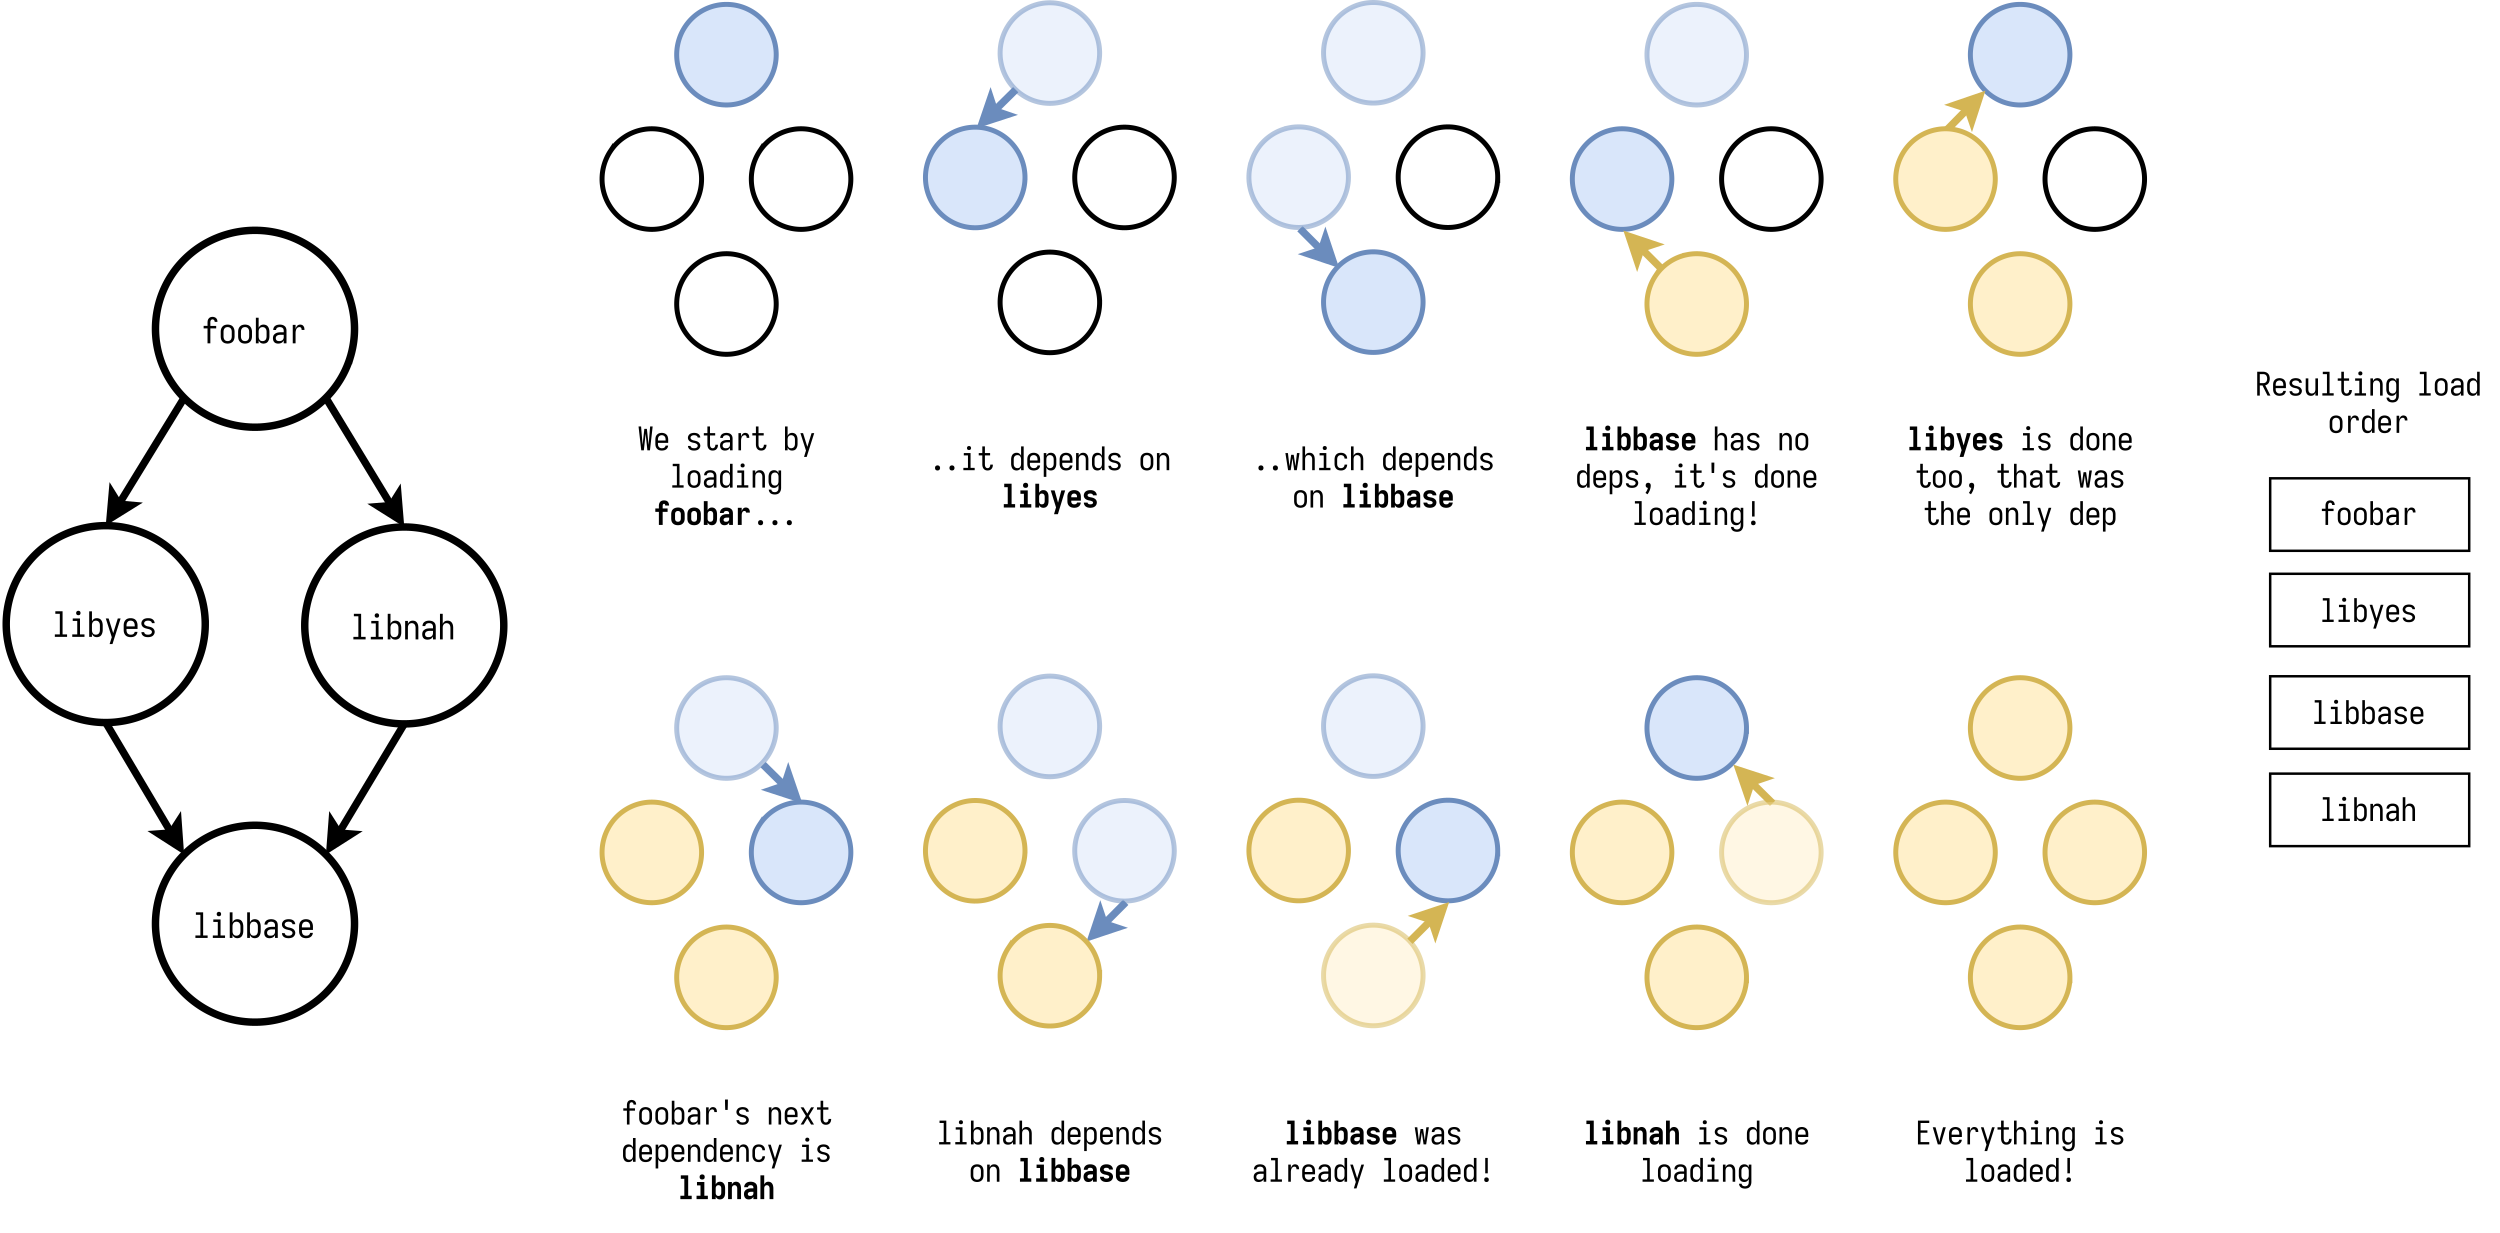 <svg xmlns="http://www.w3.org/2000/svg" xmlns:xlink="http://www.w3.org/1999/xlink" width="962.56" height="474.56" viewBox="0 0 721.92 355.92" version="1.2"><defs><symbol overflow="visible" id="b"><path d="M1.734 0v-4.313H.61v-.718h1.125v-.953c0-.207.02-.41.063-.61.05-.207.144-.394.281-.562.133-.176.3-.301.5-.375.195-.07.399-.11.61-.11.175 0 .351.032.53.094.188.055.348.149.485.281.133.125.234.278.297.454.063.18.094.359.094.546v.079h-.797v-.047a.75.75 0 00-.078-.329.46.46 0 00-.219-.25.614.614 0 00-.625-.015.552.552 0 00-.219.234 1.312 1.312 0 00-.094.297c-.011.106-.015.211-.015.313v.953h1.687v.718H2.547V0zm0 0"/></symbol><symbol overflow="visible" id="c"><path d="M2.516.078c-.274 0-.543-.043-.813-.125a1.687 1.687 0 01-.672-.437 1.874 1.874 0 01-.406-.704 3.11 3.11 0 01-.11-.828v-1.312c0-.27.036-.535.11-.797.082-.27.219-.508.406-.719.188-.207.41-.351.672-.437a2.652 2.652 0 011.61 0c.269.086.5.23.687.437.188.211.316.45.39.719.083.262.126.527.126.797v1.312c0 .282-.043.559-.125.829A1.74 1.74 0 014-.485c-.188.199-.418.343-.688.437a2.652 2.652 0 01-.796.125zm0-.719c.175 0 .343-.03.5-.093a.91.91 0 00.406-.297c.101-.145.176-.301.219-.469.039-.164.062-.336.062-.516v-1.312c0-.164-.023-.332-.062-.5a1.317 1.317 0 00-.22-.453.888.888 0 00-.405-.313 1.436 1.436 0 00-1.016 0 .868.868 0 00-.39.313 1.19 1.19 0 00-.22.453 2.015 2.015 0 00-.062.5v1.312c0 .18.02.352.063.516.039.168.113.324.218.469A.888.888 0 002-.734c.164.062.336.093.516.093zm0 0"/></symbol><symbol overflow="visible" id="d"><path d="M2.828.078c-.687 0-1.164-.316-1.422-.953V0H.61v-7.39h.797v2.937c.258-.633.735-.953 1.422-.953.25 0 .492.054.735.156.238.105.425.266.562.484.145.211.242.438.297.688.062.25.094.5.094.75v1.312c0 .262-.032.516-.094.766a2.054 2.054 0 01-.297.688 1.214 1.214 0 01-.563.484 1.88 1.88 0 01-.734.156zM2.531-.64c.164 0 .328-.03.485-.093a.91.91 0 00.406-.297c.101-.145.176-.301.219-.469.039-.164.062-.336.062-.516v-1.312c0-.164-.023-.332-.062-.5a1.317 1.317 0 00-.22-.453.888.888 0 00-.405-.313 1.303 1.303 0 00-.485-.093c-.168 0-.336.039-.5.109a.79.79 0 00-.375.312c-.093.137-.164.29-.203.454-.031.156-.047.32-.047.484v1.312c0 .168.016.336.047.5.04.168.11.325.203.47a.89.89 0 00.375.312 1.4 1.4 0 00.5.093zm0 0"/></symbol><symbol overflow="visible" id="e"><path d="M2.016.078c-.2 0-.403-.031-.61-.094a1.168 1.168 0 01-.515-.328 1.456 1.456 0 01-.297-.531A2.426 2.426 0 01.516-1.5c0-.207.03-.41.093-.61.07-.206.188-.378.344-.515a1.95 1.95 0 01.516-.344c.195-.082.398-.14.61-.172.206-.03.413-.046.624-.046h.922v-.47c0-.144-.027-.284-.078-.421a.735.735 0 00-.235-.344.769.769 0 00-.374-.203 1.578 1.578 0 00-.438-.063c-.168 0-.34.028-.516.079a.865.865 0 00-.421.296.745.745 0 00-.157.47H.594a1.7 1.7 0 01.14-.673c.102-.218.25-.394.438-.53a1.92 1.92 0 01.64-.282c.227-.05.458-.078.688-.078.195 0 .395.023.594.062.195.032.379.102.547.203.175.094.328.22.453.375.125.157.207.336.25.532.05.187.078.382.078.578V0h-.797v-.828l-.016.015c-.293.594-.824.891-1.593.891zm.312-.719c.164 0 .328-.02.485-.062.164-.04.312-.113.437-.219a.934.934 0 00.281-.406c.063-.156.094-.317.094-.484v-.657h-.922c-.156 0-.312.016-.469.047a1.304 1.304 0 00-.453.156.796.796 0 00-.343.329.898.898 0 00-.11.437c0 .125.02.25.063.375.05.117.125.215.218.297a.983.983 0 00.344.156c.125.024.25.031.375.031zm0 0"/></symbol><symbol overflow="visible" id="f"><path d="M1.203 0v-5.328h.813v1.203c.226-.852.671-1.281 1.328-1.281.187 0 .367.039.547.11a.92.92 0 01.421.359c.114.156.188.328.22.515.03.188.046.375.046.563h-.812c0-.551-.215-.829-.641-.829a.911.911 0 00-.453.125.906.906 0 00-.36.329 1.5 1.5 0 00-.187.453c-.043.156-.074.32-.094.484a6.262 6.262 0 00-.015.469V0zm0 0"/></symbol><symbol overflow="visible" id="g"><path d="M.75 0v-.719h1.438v-5.953H.89v-.719h2.093v6.672h1.297V0zm0 0"/></symbol><symbol overflow="visible" id="h"><path d="M.75 0v-.719h1.438v-3.89H.89v-.72h2.093v4.61h1.297V0zm1.766-6.266a.832.832 0 01-.329-.062.488.488 0 01-.234-.234.678.678 0 01-.078-.329.7.7 0 01.078-.328.523.523 0 01.234-.234.725.725 0 01.657 0 .472.472 0 01.219.234.725.725 0 010 .656.442.442 0 01-.22.235.86.86 0 01-.327.062zm0 0"/></symbol><symbol overflow="visible" id="i"><path d="M1.484 2.063c.102-.344.239-.778.407-1.297l.218-.672L.375-5.328h.813l1.328 4.25 1.328-4.25h.812l-2 6.297-.047.156-.296.938zm0 0"/></symbol><symbol overflow="visible" id="j"><path d="M2.531.078c-.219 0-.437-.027-.656-.078a1.844 1.844 0 01-.61-.266A1.669 1.669 0 01.829-.75c-.117-.188-.2-.39-.25-.61a3.394 3.394 0 01-.062-.656v-1.312c0-.27.035-.535.109-.797.082-.27.219-.508.406-.719.188-.207.41-.351.672-.437a2.652 2.652 0 011.61 0c.269.086.5.23.687.437.188.211.316.45.39.719.083.262.126.527.126.797v1.031H1.328v.281c0 .18.02.352.063.516.039.168.113.324.218.469a.98.98 0 00.422.297 1.4 1.4 0 00.5.093c.176 0 .348-.02.516-.062a.887.887 0 00.437-.281c.114-.145.18-.301.204-.47h.796c-.011.231-.074.45-.187.657-.106.211-.258.383-.453.516-.188.136-.399.23-.625.281a3.2 3.2 0 01-.688.078zm-1.203-3.11h2.375v-.296c0-.164-.023-.332-.062-.5a1.317 1.317 0 00-.22-.453.888.888 0 00-.405-.313 1.436 1.436 0 00-1.016 0 .868.868 0 00-.39.313 1.19 1.19 0 00-.22.453 2.015 2.015 0 00-.062.5zm0 0"/></symbol><symbol overflow="visible" id="k"><path d="M2.516.078c-.23 0-.454-.023-.672-.062a1.723 1.723 0 01-.625-.25A1.418 1.418 0 01.766-.72a1.424 1.424 0 01-.157-.656h.797c0 .168.063.313.188.438s.265.21.422.25c.164.03.332.046.5.046.164 0 .332-.02.5-.062a.86.86 0 00.437-.266.646.646 0 00.188-.453c0-.226-.11-.414-.329-.562a1.832 1.832 0 00-.687-.282c-.23-.05-.46-.109-.688-.171a2.82 2.82 0 01-.656-.266 1.394 1.394 0 01-.5-.5 1.359 1.359 0 01-.187-.688c0-.3.094-.582.281-.843.195-.258.441-.438.734-.532.29-.093.594-.14.907-.14.226 0 .453.023.671.062.22.043.422.125.61.25.195.125.348.293.453.5.113.2.172.407.172.625h-.797a.583.583 0 00-.188-.422A.831.831 0 003-4.625a2.008 2.008 0 00-.484-.063c-.168 0-.336.024-.5.063a.9.9 0 00-.438.266.604.604 0 00-.187.437c0 .242.109.434.328.578.218.149.441.246.672.297.238.043.472.094.703.156.226.055.445.141.656.266.207.125.375.297.5.516.125.21.188.43.188.656 0 .312-.102.601-.297.86-.188.261-.43.437-.72.53a2.95 2.95 0 01-.905.141zm0 0"/></symbol><symbol overflow="visible" id="l"><path d="M.61 0v-5.328h.796v.875c.258-.633.727-.953 1.407-.953.207 0 .406.031.593.093.188.063.348.172.485.329.144.148.254.312.328.5.082.18.133.367.156.562.031.2.047.399.047.594V0h-.797v-3.328c0-.164-.023-.328-.063-.485a1.188 1.188 0 00-.187-.453A.79.79 0 003-4.578c-.156-.07-.32-.11-.484-.11-.168 0-.329.04-.485.11a.79.79 0 00-.375.312c-.093.137-.164.29-.203.454-.031.156-.047.32-.047.484V0zm0 0"/></symbol><symbol overflow="visible" id="m"><path d="M.61 0v-7.39h.796v2.937c.258-.633.727-.953 1.407-.953.207 0 .406.031.593.093.188.063.348.172.485.329.144.148.254.312.328.5.082.18.133.367.156.562.031.2.047.399.047.594V0h-.797v-3.328c0-.164-.023-.328-.063-.485a1.188 1.188 0 00-.187-.453A.79.79 0 003-4.578c-.156-.07-.32-.11-.484-.11-.168 0-.329.04-.485.11a.79.79 0 00-.375.312c-.093.137-.164.29-.203.454-.031.156-.047.32-.047.484V0zm0 0"/></symbol><symbol overflow="visible" id="n"><path d="M1.078 0L.297-6.875h.734l.438 5.328.5-4.64h.734l.5 4.64.438-5.328h.734L3.594 0h-.75l-.5-4.797L1.828 0zm0 0"/></symbol><symbol overflow="visible" id="o"><path d="M2.36.078C2.147.078 1.94.051 1.733 0c-.199-.04-.382-.125-.546-.25a1.668 1.668 0 01-.422-.453 1.738 1.738 0 01-.22-.563 2.829 2.829 0 01-.062-.609v-1.203c0-.258.032-.516.094-.766.07-.25.195-.469.375-.656a1.55 1.55 0 01.625-.406c.25-.082.504-.125.766-.125.25 0 .492.043.734.125.25.086.461.218.64.406.177.188.298.406.36.656.07.25.11.508.11.766v.937H1.233v.266c0 .168.016.328.047.484.04.157.114.297.219.422a.952.952 0 00.375.281c.156.063.316.094.484.094.157 0 .313-.02.47-.062.163-.051.3-.14.405-.266a.706.706 0 00.188-.437h.75c-.012.218-.07.43-.172.625a1.563 1.563 0 01-.422.484c-.18.125-.375.21-.594.25-.21.05-.418.078-.625.078zm-1.126-2.89h2.204v-.266c0-.164-.024-.328-.063-.485a.965.965 0 00-.203-.421.853.853 0 00-.375-.282 1.148 1.148 0 00-.453-.093c-.168 0-.328.03-.485.093a.952.952 0 00-.375.282 1.175 1.175 0 00-.203.421c-.031.157-.047.32-.047.485zm0 0"/></symbol><symbol overflow="visible" id="q"><path d="M2.344.078c-.219 0-.434-.023-.64-.062A1.54 1.54 0 011.14-.22a1.206 1.206 0 01-.422-.453 1.238 1.238 0 01-.156-.594h.75c0 .149.054.278.171.391a.829.829 0 00.391.234 2.32 2.32 0 00.922 0 .827.827 0 00.406-.25.614.614 0 00.172-.421c0-.22-.105-.395-.313-.532a1.718 1.718 0 00-.624-.265c-.211-.04-.422-.086-.641-.141a2.623 2.623 0 01-.61-.266 1.415 1.415 0 01-.468-.468 1.197 1.197 0 01-.172-.625c0-.282.086-.54.265-.782.176-.25.399-.414.672-.5.282-.093.567-.14.86-.14.207 0 .41.023.61.062.206.043.398.121.577.235.176.117.317.273.422.468.102.188.156.383.156.579h-.75a.55.55 0 00-.171-.391.799.799 0 00-.407-.219 1.715 1.715 0 00-.437-.062c-.156 0-.313.023-.469.062a.838.838 0 00-.406.25.55.55 0 00-.172.406c0 .22.098.399.297.532.207.136.414.226.625.265.219.043.43.094.64.156.22.055.422.137.61.25.195.118.351.274.469.47.124.198.187.405.187.624 0 .282-.09.547-.266.797-.18.242-.406.406-.687.5a2.857 2.857 0 01-.828.125zm0 0"/></symbol><symbol overflow="visible" id="r"><path d="M3.016.078c-.18 0-.356-.027-.532-.078a1.296 1.296 0 01-.468-.281 1.62 1.62 0 01-.329-.453 2.145 2.145 0 01-.156-.532 4.36 4.36 0 01-.031-.546v-2.47H.469v-.671H1.5v-1.922h.75v1.922h1.5v.672h-1.5v2.468c0 .137.004.274.016.407.02.136.054.265.109.39a.82.82 0 00.266.313c.125.074.25.11.375.11a.73.73 0 00.343-.079.644.644 0 00.25-.219c.063-.093.11-.195.141-.312.031-.125.047-.242.047-.36v-.046h.75v.093c0 .211-.031.414-.094.61-.062.199-.168.383-.312.547a1.179 1.179 0 01-.516.343c-.2.063-.402.094-.61.094zm0 0"/></symbol><symbol overflow="visible" id="s"><path d="M1.875.078a1.77 1.77 0 01-.563-.094 1.106 1.106 0 01-.484-.312 1.263 1.263 0 01-.265-.5 1.995 1.995 0 01-.079-.563c0-.195.032-.39.094-.578.063-.187.164-.343.313-.468.144-.133.304-.239.484-.313.176-.082.36-.14.547-.172.195-.031.394-.047.594-.047h.843v-.422c0-.132-.023-.265-.062-.39a.707.707 0 00-.219-.328.817.817 0 00-.36-.188 1.318 1.318 0 00-.39-.062c-.168 0-.328.027-.484.078a.728.728 0 00-.39.265.725.725 0 00-.157.454h-.75c0-.22.047-.426.14-.626a1.19 1.19 0 01.407-.5c.176-.125.367-.21.578-.265.219-.05.437-.078.656-.078.176 0 .36.023.547.062a1.458 1.458 0 01.922.547c.113.149.191.309.234.484.051.18.078.36.078.547V0h-.75v-.766.016c-.28.555-.777.828-1.484.828zm.281-.672c.156 0 .305-.015.453-.047a.936.936 0 00.407-.218.85.85 0 00.265-.375c.051-.145.078-.297.078-.454v-.609h-.843c-.149 0-.293.016-.438.047-.148.023-.289.07-.422.14a.658.658 0 00-.312.297.871.871 0 00-.11.422c0 .118.02.23.063.344.039.106.11.195.203.266a.841.841 0 00.313.156c.113.023.226.031.343.031zm0 0"/></symbol><symbol overflow="visible" id="t"><path d="M1.125 0v-4.953h.75v1.125c.207-.8.617-1.203 1.234-1.203.164 0 .332.039.5.11A.763.763 0 014-4.595c.102.149.172.309.203.485.031.18.047.351.047.515H3.5c0-.508-.2-.765-.594-.765a.792.792 0 00-.422.125.869.869 0 00-.328.312 1.325 1.325 0 00-.187.406 5.475 5.475 0 00-.078.454 5.522 5.522 0 00-.016.437V0zm0 0"/></symbol><symbol overflow="visible" id="u"><path d="M2.625.078c-.637 0-1.074-.297-1.313-.89V0h-.75v-6.875h.75v2.734c.239-.593.676-.89 1.313-.89.238 0 .469.054.688.156.218.094.39.246.515.453.133.2.227.414.281.64.051.231.079.466.079.704v1.203c0 .242-.028.477-.079.703-.054.23-.148.45-.28.656-.126.2-.298.352-.517.454-.218.093-.449.14-.687.14zm-.281-.672c.156 0 .304-.031.453-.094a.853.853 0 00.375-.28.965.965 0 00.203-.423c.04-.156.063-.316.063-.484v-1.203c0-.164-.024-.328-.063-.485a.965.965 0 00-.203-.421.853.853 0 00-.375-.282 1.148 1.148 0 00-.906 0 .83.83 0 00-.36.297 1.12 1.12 0 00-.172.422 2.385 2.385 0 00-.046.469v1.203c0 .156.015.313.046.469.032.156.086.304.172.437.094.125.211.219.36.281.144.063.296.094.453.094zm0 0"/></symbol><symbol overflow="visible" id="v"><path d="M1.39 1.922c.083-.336.204-.742.36-1.219l.203-.625-1.61-5.031h.766L2.344-1l1.219-3.953h.765L2.468.907l-.046.14-.266.875zm0 0"/></symbol><symbol overflow="visible" id="w"><path d="M.703 0v-.672h1.328v-5.516H.828v-.687h1.953v6.203H3.97V0zm0 0"/></symbol><symbol overflow="visible" id="x"><path d="M2.344.078c-.262 0-.516-.043-.766-.125a1.51 1.51 0 01-.625-.406 1.535 1.535 0 01-.375-.656 3.137 3.137 0 01-.094-.766v-1.203c0-.258.032-.516.094-.766.07-.25.195-.469.375-.656a1.55 1.55 0 01.625-.406c.25-.082.504-.125.766-.125.25 0 .492.043.734.125.25.086.461.218.64.406.177.188.298.406.36.656.07.25.11.508.11.766v1.203c0 .262-.04.516-.11.766-.062.25-.183.468-.36.656-.179.187-.39.324-.64.406a2.266 2.266 0 01-.734.125zm0-.672c.156 0 .304-.031.453-.094a.853.853 0 00.375-.28.965.965 0 00.203-.423c.04-.156.063-.316.063-.484v-1.203c0-.164-.024-.328-.063-.485a.965.965 0 00-.203-.421.853.853 0 00-.375-.282 1.148 1.148 0 00-.453-.093c-.168 0-.328.03-.485.093a.952.952 0 00-.375.282 1.175 1.175 0 00-.203.421c-.031.157-.047.32-.047.485v1.203c0 .168.016.328.047.484.04.157.11.297.203.422a.952.952 0 00.375.281c.157.063.317.094.485.094zm0 0"/></symbol><symbol overflow="visible" id="y"><path d="M2.047.078c-.242 0-.469-.047-.688-.14a1.274 1.274 0 01-.53-.454 2.168 2.168 0 01-.266-.656 2.985 2.985 0 01-.079-.703v-1.203c0-.238.024-.473.079-.703.05-.227.14-.442.265-.64.133-.208.313-.36.531-.454a1.61 1.61 0 01.688-.156c.633 0 1.07.297 1.312.89v-2.734h.75V0h-.75v-.813c-.242.594-.68.891-1.312.891zm.281-.672c.156 0 .305-.031.453-.094a.785.785 0 00.344-.28c.094-.134.156-.282.188-.438.03-.157.046-.313.046-.469v-1.203c0-.156-.015-.313-.046-.469a1.03 1.03 0 00-.188-.422.769.769 0 00-.344-.297 1.148 1.148 0 00-.453-.093c-.156 0-.312.03-.469.093a.952.952 0 00-.375.282 1.175 1.175 0 00-.203.421c-.031.157-.047.32-.047.485v1.203c0 .168.016.328.047.484.04.157.11.297.203.422a.952.952 0 00.375.281c.157.063.313.094.47.094zm0 0"/></symbol><symbol overflow="visible" id="z"><path d="M.703 0v-.672h1.328v-3.61H.828v-.671h1.953v4.281H3.97V0zm1.625-5.828a.698.698 0 01-.297-.063.441.441 0 01-.219-.203.698.698 0 01-.062-.297c0-.113.02-.218.063-.312a.46.46 0 01.218-.203.613.613 0 01.297-.078.65.65 0 01.313.078c.093.043.16.11.203.203.05.094.078.2.078.312a.613.613 0 01-.078.297.383.383 0 01-.203.203.745.745 0 01-.313.063zm0 0"/></symbol><symbol overflow="visible" id="A"><path d="M.563 0v-4.953h.75v.812c.238-.593.671-.89 1.296-.89.188 0 .368.031.547.093.176.063.328.168.453.313.133.137.239.29.313.453.07.168.117.344.14.531.032.188.047.375.047.563V0h-.75v-3.078c0-.156-.015-.313-.046-.469a1.03 1.03 0 00-.188-.422.769.769 0 00-.344-.297 1.117 1.117 0 00-.89 0 .83.83 0 00-.36.297 1.12 1.12 0 00-.172.422 2.385 2.385 0 00-.046.469V0zm0 0"/></symbol><symbol overflow="visible" id="B"><path d="M2.297 1.984c-.211 0-.418-.027-.625-.078a1.499 1.499 0 01-.578-.25 1.285 1.285 0 01-.39-.484A1.443 1.443 0 01.546.578h.75a.74.74 0 00.156.406.72.72 0 00.375.266c.156.04.313.063.469.063.156 0 .305-.032.453-.094a.853.853 0 00.375-.282 1.03 1.03 0 00.188-.421c.03-.157.046-.313.046-.47v-.859c-.242.594-.68.891-1.312.891-.242 0-.469-.047-.688-.14a1.274 1.274 0 01-.53-.454 2.168 2.168 0 01-.266-.656 2.985 2.985 0 01-.079-.703v-1.203c0-.238.024-.473.079-.703.05-.227.14-.442.265-.64.133-.208.313-.36.531-.454a1.61 1.61 0 01.688-.156c.633 0 1.07.297 1.312.89v-.812h.75v5c0 .195-.023.394-.062.594a2.026 2.026 0 01-.219.562 1.397 1.397 0 01-.39.453c-.157.125-.34.207-.547.25-.2.051-.399.078-.594.078zm.031-2.578c.156 0 .305-.031.453-.094a.785.785 0 00.344-.28c.094-.134.156-.282.188-.438.03-.157.046-.313.046-.469v-1.203c0-.156-.015-.313-.046-.469a1.03 1.03 0 00-.188-.422.769.769 0 00-.344-.297 1.148 1.148 0 00-.453-.093c-.156 0-.312.03-.469.093a.952.952 0 00-.375.282 1.175 1.175 0 00-.203.421c-.031.157-.047.32-.047.485v1.203c0 .168.016.328.047.484.04.157.11.297.203.422a.952.952 0 00.375.281c.157.063.313.094.47.094zm0 0"/></symbol><symbol overflow="visible" id="H"><path d="M2.86.078c-.137 0-.266-.027-.391-.078a.623.623 0 01-.266-.266.97.97 0 010-.766.548.548 0 01.266-.265.859.859 0 01.39-.094c.125 0 .243.032.36.094.125.055.21.14.265.266a.832.832 0 010 .766A.549.549 0 013.22 0a.889.889 0 01-.36.078zm0 0"/></symbol><symbol overflow="visible" id="I"><path d="M2.344.078c-.137 0-.266-.027-.39-.078a.623.623 0 01-.266-.266.97.97 0 010-.766.549.549 0 01.265-.265.859.859 0 01.39-.094c.126 0 .243.032.36.094.125.055.211.14.266.266a.832.832 0 010 .766.549.549 0 01-.266.265.889.889 0 01-.36.078zm0 0"/></symbol><symbol overflow="visible" id="J"><path d="M1.828.078c-.137 0-.266-.027-.39-.078a.623.623 0 01-.266-.266.97.97 0 010-.766.548.548 0 01.265-.265.859.859 0 01.391-.094c.125 0 .242.032.36.094.124.055.21.14.265.266a.832.832 0 010 .766.549.549 0 01-.266.265.889.889 0 01-.359.078zm0 0"/></symbol><symbol overflow="visible" id="K"><path d="M2.594.078c-.137 0-.266-.027-.39-.078a.623.623 0 01-.267-.266.97.97 0 010-.766.549.549 0 01.266-.265.859.859 0 01.39-.094c.126 0 .243.032.36.094.125.055.211.14.266.266a.832.832 0 010 .766.549.549 0 01-.266.265.889.889 0 01-.36.078zm0 0"/></symbol><symbol overflow="visible" id="L"><path d="M2.094.078c-.137 0-.266-.027-.39-.078a.623.623 0 01-.266-.266.97.97 0 010-.766.549.549 0 01.265-.265.859.859 0 01.39-.094c.126 0 .243.032.36.094.125.055.211.14.266.266a.832.832 0 010 .766.549.549 0 01-.266.265.889.889 0 01-.36.078zm0 0"/></symbol><symbol overflow="visible" id="M"><path d="M.563 1.922v-6.875h.75v.812c.238-.593.675-.89 1.312-.89.238 0 .469.054.688.156.218.094.39.246.515.453.133.2.227.414.281.64.051.231.079.466.079.704v1.203c0 .242-.028.477-.079.703-.054.23-.148.45-.28.656-.126.2-.298.352-.517.454-.218.093-.449.14-.687.14-.637 0-1.074-.297-1.313-.89v2.734zm1.78-2.516c.157 0 .305-.031.454-.094a.853.853 0 00.375-.28.965.965 0 00.203-.423c.04-.156.063-.316.063-.484v-1.203c0-.164-.024-.328-.063-.485a.965.965 0 00-.203-.421.853.853 0 00-.375-.282 1.148 1.148 0 00-.906 0 .83.83 0 00-.36.297 1.12 1.12 0 00-.172.422 2.385 2.385 0 00-.046.469v1.203c0 .156.015.313.046.469.032.156.086.304.172.437.094.125.211.219.36.281.144.063.296.094.453.094zm0 0"/></symbol><symbol overflow="visible" id="S"><path d="M1.078 0L.297-4.953h.734l.438 3.828.5-3.328h.734l.5 3.328.438-3.828h.734L3.594 0h-.75l-.5-3.453L1.828 0zm0 0"/></symbol><symbol overflow="visible" id="T"><path d="M.563 0v-6.875h.75v2.734c.238-.593.671-.89 1.296-.89.188 0 .368.031.547.093.176.063.328.168.453.313.133.137.239.29.313.453.07.168.117.344.14.531.032.188.047.375.047.563V0h-.75v-3.078c0-.156-.015-.313-.046-.469a1.03 1.03 0 00-.188-.422.769.769 0 00-.344-.297 1.117 1.117 0 00-.89 0 .83.83 0 00-.36.297 1.12 1.12 0 00-.172.422 2.385 2.385 0 00-.046.469V0zm0 0"/></symbol><symbol overflow="visible" id="U"><path d="M2.313.078c-.2 0-.403-.027-.61-.078a1.62 1.62 0 01-.547-.25 1.561 1.561 0 01-.39-.453 1.738 1.738 0 01-.22-.563 2.829 2.829 0 01-.062-.609v-1.203c0-.195.02-.395.063-.594.039-.207.113-.398.219-.578.101-.176.234-.32.39-.438.164-.125.348-.21.547-.265.207-.05.41-.078.61-.078.226 0 .457.031.687.093.227.063.43.18.61.344.175.157.304.344.39.563.082.218.125.449.125.687h-.75a1.07 1.07 0 00-.14-.531.764.764 0 00-.391-.36 1.193 1.193 0 00-1-.03.83.83 0 00-.36.296 1.175 1.175 0 00-.203.422 2.385 2.385 0 00-.047.469v1.203c0 .156.016.313.047.469.04.156.11.304.203.437.094.125.211.219.36.281a1.294 1.294 0 001-.016.81.81 0 00.39-.374 1.06 1.06 0 00.141-.531h.75c0 .304-.074.59-.219.859-.136.262-.34.465-.61.61-.26.136-.538.206-.827.218h-.156zm0 0"/></symbol><symbol overflow="visible" id="W"><path d="M2.14 1.922l-.593-.39c.351-.493.586-.977.703-1.454a.884.884 0 01-.344-.11.556.556 0 01-.234-.265 1.008 1.008 0 01.016-.734.549.549 0 01.265-.266.859.859 0 01.39-.094c.126 0 .243.032.36.094.125.055.211.14.266.266.062.125.094.25.094.375v.047c-.012.843-.32 1.687-.922 2.53zm0 0"/></symbol><symbol overflow="visible" id="X"><path d="M1.984-4.219a69.084 69.084 0 01-.062-3h.828c0 1.012-.023 2.012-.063 3zm0 0"/></symbol><symbol overflow="visible" id="Y"><path d="M1.969-2.422v-4.453h.734v4.453zm.375 2.5A.875.875 0 011.984 0a.488.488 0 01-.234-.234.986.986 0 010-.688.504.504 0 01.234-.25.875.875 0 01.36-.078.75.75 0 01.328.078.518.518 0 01.25.25A.86.86 0 013-.578c0 .117-.027.23-.078.344a.504.504 0 01-.25.234.75.75 0 01-.328.078zm0 0"/></symbol><symbol overflow="visible" id="aa"><path d="M1.61 0v-4H.561v-.672H1.61v-.89c0-.188.02-.375.063-.563.05-.195.133-.375.25-.531a.986.986 0 01.453-.328c.188-.07.379-.11.578-.11.164 0 .332.028.5.078a1.081 1.081 0 01.719.688c.062.168.094.34.094.516v.062h-.75v-.031a.908.908 0 00-.063-.313.398.398 0 00-.203-.234.533.533 0 00-.781.203c-.043.086-.074.18-.094.281a2.263 2.263 0 00-.016.282v.89h1.579V-4H2.359v4zm0 0"/></symbol><symbol overflow="visible" id="ab"><path d="M.406 0l1.516-2.469L.406-4.953h.844l1.094 1.797 1.078-1.797h.844L2.75-2.47 4.266 0h-.844L2.344-1.797 1.25 0zm0 0"/></symbol><symbol overflow="visible" id="ae"><path d="M.844 0v-6.875h3.265v.688H1.594v2.14h1.984v.672H1.594v2.703h2.515V0zm0 0"/></symbol><symbol overflow="visible" id="af"><path d="M1.906 0L.453-4.953h.797l.64 2.297c.239.804.391 1.46.454 1.969v.03c.05-.53.195-1.195.437-2l.64-2.296h.798L2.766 0zm0 0"/></symbol><symbol overflow="visible" id="ag"><path d="M.563 0v-6.875h1.78c.25 0 .493.047.735.14.25.087.461.227.64.423.177.187.298.406.36.656.07.25.11.508.11.765 0 .211-.024.418-.063.625a1.85 1.85 0 01-.234.594c-.106.18-.246.328-.422.453-.18.117-.371.2-.578.25L4.375 0h-.828L2.094-2.922h-.781V0zm.75-3.594h1.03c.157 0 .305-.031.454-.094a.853.853 0 00.375-.28c.101-.134.172-.282.203-.438.04-.164.063-.328.063-.485 0-.164-.024-.328-.063-.484a1.09 1.09 0 00-.203-.438.751.751 0 00-.375-.28 1.148 1.148 0 00-.453-.095H1.313zm0 0"/></symbol><symbol overflow="visible" id="ah"><path d="M2.063.078c-.188 0-.372-.031-.547-.094a1.186 1.186 0 01-.47-.296A1.517 1.517 0 01.75-.766a2.43 2.43 0 01-.156-.546 4.525 4.525 0 01-.031-.563v-3.078h.75v3.078c0 .156.015.313.046.469.032.156.086.304.172.437.094.125.211.219.36.281.144.063.296.094.453.094.144 0 .289-.031.437-.094a.785.785 0 00.344-.28c.094-.134.156-.282.188-.438.03-.157.046-.313.046-.469v-3.078h.75V0h-.75v-.813c-.242.594-.671.891-1.296.891zm0 0"/></symbol><symbol overflow="visible" id="C"><path d="M1.5 0v-3.766H.469v-.984H1.5v-.719c0-.218.023-.426.078-.625.05-.207.145-.39.281-.547.133-.164.301-.28.5-.343.196-.07.407-.11.625-.11.188 0 .375.028.563.078.187.055.348.149.484.282.133.136.235.296.297.484.07.18.11.367.11.563v.078h-1.11v-.032a.87.87 0 00-.031-.218.325.325 0 00-.125-.172.318.318 0 00-.188-.063c-.261 0-.39.211-.39.625v.719h1.422v.984H2.594V0zm0 0"/></symbol><symbol overflow="visible" id="D"><path d="M2.344.078a2.86 2.86 0 01-.781-.11A1.755 1.755 0 01.89-.436 1.49 1.49 0 01.5-1.095a2.717 2.717 0 01-.11-.781v-1.203c0-.258.036-.516.11-.766.07-.258.203-.484.39-.672.196-.187.422-.316.672-.39a2.48 2.48 0 011.547 0c.25.074.47.203.657.39.195.188.332.414.406.672.07.25.11.508.11.766v1.203c0 .273-.04.531-.11.781-.074.25-.211.469-.406.657a1.643 1.643 0 01-.657.406c-.25.07-.507.11-.765.11zm0-1c.113 0 .226-.02.344-.062a.61.61 0 00.28-.204.75.75 0 00.157-.328c.031-.113.047-.234.047-.359v-1.203c0-.125-.016-.242-.047-.36a.677.677 0 00-.156-.312.616.616 0 00-.281-.219 1.085 1.085 0 00-.344-.062c-.125 0-.246.023-.36.062a.679.679 0 00-.296.219.872.872 0 00-.157.313 1.81 1.81 0 00-.031.359v1.203c0 .125.008.246.031.36a.976.976 0 00.157.327c.082.094.18.165.296.204.114.043.235.062.36.062zm0 0"/></symbol><symbol overflow="visible" id="E"><path d="M2.797.078c-.586 0-.996-.27-1.235-.812V0H.47v-6.875h1.094v2.656c.238-.539.648-.812 1.234-.812.176 0 .351.031.531.093.176.063.328.168.453.313.133.137.239.29.313.453.07.168.117.344.14.531.032.188.047.375.047.563v1.203c0 .188-.015.375-.047.563-.023.187-.07.37-.14.546-.074.168-.18.32-.313.454a1.105 1.105 0 01-.453.296c-.18.063-.355.094-.531.094zm-.453-1c.113 0 .226-.02.344-.062a.598.598 0 00.296-.204.872.872 0 00.141-.328c.031-.113.047-.234.047-.359v-1.203c0-.125-.016-.242-.047-.36a.78.78 0 00-.14-.312.6.6 0 00-.297-.219 1.085 1.085 0 00-.344-.062.831.831 0 00-.344.078.596.596 0 00-.266.219c-.062.093-.109.199-.14.312a1.584 1.584 0 00-.032.344v1.203c0 .125.008.246.032.36.031.105.078.21.14.312.07.094.16.168.266.219a.955.955 0 00.344.062zm0 0"/></symbol><symbol overflow="visible" id="F"><path d="M1.766.078c-.2 0-.391-.031-.579-.094a1.081 1.081 0 01-.453-.343A1.412 1.412 0 01.47-.875a2.144 2.144 0 01-.078-.578c0-.207.03-.41.093-.61.07-.195.18-.363.329-.5.144-.144.312-.257.5-.343.195-.082.394-.14.593-.172a4.08 4.08 0 01.61-.047h.593v-.234A.721.721 0 003-3.734a.567.567 0 00-.297-.235 1.257 1.257 0 00-.734-.015.568.568 0 00-.297.203.512.512 0 00-.11.328H.454a1.6 1.6 0 01.14-.656c.102-.22.25-.399.438-.547.188-.145.39-.242.61-.297.226-.05.457-.078.687-.078.188 0 .375.023.563.062.187.032.363.094.53.188.177.086.329.203.454.36.125.148.207.312.25.5.05.187.078.374.078.562V0H3.11v-.688c-.273.512-.718.766-1.343.766zm.453-1c.101 0 .207-.008.312-.031a.687.687 0 00.313-.14c.094-.071.16-.16.203-.266a.908.908 0 00.062-.329v-.437h-.593c-.106 0-.215.012-.329.031A1.1 1.1 0 001.845-2a.522.522 0 00-.25.219.554.554 0 00-.094.312c0 .117.031.219.094.313.07.093.16.156.265.187.114.031.235.047.36.047zm0 0"/></symbol><symbol overflow="visible" id="G"><path d="M.953 0v-4.953h1.11v1.062c.207-.757.609-1.14 1.203-1.14.175 0 .347.039.515.11a.856.856 0 01.39.343c.102.148.173.308.204.484.031.18.047.356.047.532h-1.11c0-.313-.156-.47-.468-.47-.43 0-.684.325-.766.97a4.856 4.856 0 00-.015.437V0zm0 0"/></symbol><symbol overflow="visible" id="N"><path d="M.703 0v-.984h1.14v-4.891H.829v-1h2.125v5.89H3.97V0zm0 0"/></symbol><symbol overflow="visible" id="O"><path d="M.703 0v-.984h1.14V-3.97H.829v-.984h2.125v3.969H3.97V0zm1.625-5.672a.923.923 0 01-.375-.078.533.533 0 01-.281-.266.97.97 0 010-.766.548.548 0 01.281-.265.832.832 0 01.766 0c.125.055.21.14.265.266.051.125.079.258.079.39 0 .125-.028.25-.079.375a.48.48 0 01-.265.266.97.97 0 01-.39.078zm0 0"/></symbol><symbol overflow="visible" id="P"><path d="M1.203 1.922c.102-.418.25-.93.438-1.531l.14-.422L.25-4.953h1.11l1 3.562.953-3.562h1.109L2.688.687l-.22.735-.155.5zm0 0"/></symbol><symbol overflow="visible" id="Q"><path d="M2.36.078C2.147.078 1.94.051 1.733 0a1.531 1.531 0 01-.578-.234 1.558 1.558 0 01-.453-.438 1.812 1.812 0 01-.25-.562 3.154 3.154 0 01-.062-.641v-1.203c0-.258.035-.516.109-.766.07-.258.203-.484.39-.672.196-.187.422-.316.672-.39a2.48 2.48 0 011.547 0c.25.074.47.203.657.39.195.188.332.414.406.672.07.25.11.508.11.766v1.094H1.5v.109c0 .125.008.25.031.375a.831.831 0 00.172.328c.082.094.18.164.297.203.113.031.234.047.36.047.113 0 .226-.008.343-.031a.75.75 0 00.313-.172.429.429 0 00.14-.313h1.11a1.912 1.912 0 01-.188.641c-.105.211-.25.383-.437.516-.188.136-.391.23-.61.281a2.98 2.98 0 01-.672.078zM1.5-2.969h1.672v-.11c0-.124-.016-.241-.047-.358a.677.677 0 00-.156-.313.616.616 0 00-.281-.219 1.085 1.085 0 00-.344-.062c-.125 0-.246.023-.36.062a.679.679 0 00-.296.219.872.872 0 00-.157.313 1.81 1.81 0 00-.031.359zm0 0"/></symbol><symbol overflow="visible" id="R"><path d="M2.328.078c-.23 0-.453-.027-.672-.078-.21-.05-.406-.14-.593-.266A1.335 1.335 0 01.625-.78a1.397 1.397 0 01-.156-.64h1.094c0 .105.039.202.125.296.093.086.19.14.296.172.114.023.227.031.344.031.113 0 .227-.008.344-.031a.687.687 0 00.312-.14.399.399 0 00.141-.313c0-.196-.117-.336-.344-.422a2.676 2.676 0 00-.625-.188 3.97 3.97 0 01-.594-.14A2.18 2.18 0 011-2.422a1.425 1.425 0 01-.406-.469 1.302 1.302 0 01-.14-.593c0-.227.05-.446.155-.657.102-.218.25-.394.438-.53.187-.134.39-.227.61-.282.226-.05.456-.078.687-.078.226 0 .445.027.656.078.219.055.422.148.61.281.187.137.331.309.437.516.101.199.156.414.156.64H3.11a.39.39 0 00-.14-.296.54.54 0 00-.297-.172 1.149 1.149 0 00-.328-.047c-.117 0-.23.011-.344.031a.659.659 0 00-.313.156.358.358 0 00-.14.297c0 .2.11.344.328.438.227.086.441.14.64.171.196.032.395.079.594.141.196.063.38.156.547.281.176.118.313.266.406.454.102.187.157.386.157.593 0 .23-.055.453-.157.672-.105.211-.25.383-.437.516-.188.136-.398.23-.625.281a2.98 2.98 0 01-.672.078zm0 0"/></symbol><symbol overflow="visible" id="ac"><path d="M.469 0v-4.953h1.094v.734c.238-.539.644-.812 1.218-.812.188 0 .364.039.531.11.165.062.313.167.438.312.125.136.219.293.281.468.063.168.102.34.125.516.032.18.047.36.047.547V0H3.11v-3.078c0-.125-.015-.238-.046-.344a.78.78 0 00-.141-.312.54.54 0 00-.25-.22.75.75 0 00-.672 0 .596.596 0 00-.266.22c-.062.093-.109.199-.14.312a1.584 1.584 0 00-.032.344V0zm0 0"/></symbol><symbol overflow="visible" id="ad"><path d="M.469 0v-6.875h1.094v2.656c.238-.539.644-.812 1.218-.812.188 0 .364.039.531.11.165.062.313.167.438.312.125.136.219.293.281.468.063.168.102.34.125.516.032.18.047.36.047.547V0H3.11v-3.078c0-.125-.015-.238-.046-.344a.78.78 0 00-.141-.312.54.54 0 00-.25-.22.75.75 0 00-.672 0 .596.596 0 00-.266.22c-.062.093-.109.199-.14.312a1.584 1.584 0 00-.032.344V0zm0 0"/></symbol><clipPath id="a"><path d="M0 0h721.922v355.613H0zm0 0"/></clipPath></defs><g clip-path="url(#a)"><path d="M0 0h722v355.613H0zm0 0" fill="#fff"/></g><path d="M53.168 114.895l-18.844 30.71" fill="none" stroke="#000" stroke-width="2.155" stroke-miterlimit="10"/><path d="M31.79 149.738l.632-7.199 1.902 3.066 3.61.31zm0 0" stroke="#000" stroke-width="2.155" stroke-miterlimit="10"/><path d="M94.105 114.895l18.872 31.085" fill="none" stroke="#000" stroke-width="2.155" stroke-miterlimit="10"/><path d="M115.492 150.125l-6.12-3.852 3.605-.293 1.925-3.058zm0 0" stroke="#000" stroke-width="2.155" stroke-miterlimit="10"/><path d="M102.375 94.938c0 .93-.047 1.859-.14 2.785-.09.93-.231 1.847-.415 2.761-.183.914-.41 1.813-.683 2.707a28.423 28.423 0 01-2.157 5.149 28.611 28.611 0 01-3.128 4.633 28.84 28.84 0 01-3.984 3.941 28.926 28.926 0 01-12.625 5.906c-.923.18-1.852.317-2.79.407a28.269 28.269 0 01-5.633 0 29.065 29.065 0 01-2.789-.407 29.733 29.733 0 01-5.39-1.617 29.13 29.13 0 01-4.97-2.629 28.542 28.542 0 01-7.929-7.844 28.612 28.612 0 01-1.449-2.39 30.47 30.47 0 01-1.207-2.524 28.42 28.42 0 01-.95-2.625 28.294 28.294 0 01-1.238-8.253c0-.93.047-1.86.141-2.786a28.294 28.294 0 011.098-5.469c.273-.89.59-1.765.949-2.624.363-.86.766-1.7 1.207-2.524a28.61 28.61 0 013.129-4.633 29.605 29.605 0 011.894-2.066 30.695 30.695 0 012.09-1.875 28.927 28.927 0 014.684-3.094c.832-.441 1.68-.836 2.55-1.191.868-.36 1.755-.672 2.657-.942.898-.27 1.812-.496 2.734-.68.922-.179 1.852-.316 2.79-.406a28.264 28.264 0 012.816-.136 29.066 29.066 0 015.605.543c.926.183 1.836.41 2.738.68.899.269 1.786.581 2.653.94a28.927 28.927 0 017.234 4.285 29.788 29.788 0 012.09 1.876c.664.66 1.297 1.348 1.895 2.066a28.395 28.395 0 013.128 4.633c.446.824.844 1.664 1.208 2.524a28.296 28.296 0 012.187 10.879zm0 0" fill="#fff" stroke="#000" stroke-width="2.155"/><use xlink:href="#b" x="58.192" y="99.141" width="100%" height="100%"/><use xlink:href="#c" x="63.221" y="99.141" width="100%" height="100%"/><use xlink:href="#c" x="68.249" y="99.141" width="100%" height="100%"/><use xlink:href="#d" x="73.278" y="99.141" width="100%" height="100%"/><use xlink:href="#e" x="78.307" y="99.141" width="100%" height="100%"/><use xlink:href="#f" x="83.336" y="99.141" width="100%" height="100%"/><path d="M30.531 208.648l18.93 31.895" fill="none" stroke="#000" stroke-width="2.155" stroke-miterlimit="10"/><path d="M51.941 244.711l-6.078-3.906 3.598-.262 1.96-3.04zm0 0" stroke="#000" stroke-width="2.155" stroke-miterlimit="10"/><path d="M59.27 180.219c0 .933-.047 1.86-.141 2.789-.09.926-.23 1.844-.414 2.758a28.003 28.003 0 01-2.84 7.855c-.441.82-.926 1.617-1.45 2.39a27.695 27.695 0 01-1.679 2.243 27.87 27.87 0 01-1.894 2.066 27.952 27.952 0 01-2.09 1.875c-.727.59-1.48 1.145-2.266 1.66-.781.52-1.586.997-2.418 1.434-.828.441-1.68.84-2.547 1.195a29.36 29.36 0 01-5.394 1.618 30.36 30.36 0 01-2.79.41c-.933.09-1.874.136-2.816.136-.941 0-1.879-.046-2.816-.136a30.36 30.36 0 01-2.79-.41 28.522 28.522 0 01-2.734-.68 28.943 28.943 0 01-2.656-.938 28.038 28.038 0 01-2.55-1.195 28.499 28.499 0 01-2.419-1.434 29.276 29.276 0 01-2.265-1.66 28.748 28.748 0 01-2.09-1.875 27.817 27.817 0 01-1.89-2.066 26.81 26.81 0 01-1.68-2.242 28.653 28.653 0 01-1.453-2.39 28.69 28.69 0 01-1.204-2.524 27.35 27.35 0 01-.953-2.625 28.634 28.634 0 01-1.098-5.465 28.92 28.92 0 01-.136-2.79c0-.929.047-1.859.137-2.784a28.452 28.452 0 011.097-5.465 28.617 28.617 0 012.156-5.148c.446-.825.93-1.622 1.454-2.395a28.617 28.617 0 013.57-4.309 29.633 29.633 0 012.09-1.87 29.324 29.324 0 012.265-1.665c.786-.516 1.59-.996 2.418-1.434a29.095 29.095 0 0110.73-3.218 28.265 28.265 0 012.817-.137c.942 0 1.883.043 2.817.137.937.09 1.867.226 2.789.41a28.578 28.578 0 015.394 1.617 29.022 29.022 0 014.965 2.625 28.787 28.787 0 014.355 3.535c.669.66 1.297 1.348 1.895 2.067a29.136 29.136 0 011.68 2.242c.523.773 1.008 1.57 1.449 2.394.445.82.848 1.66 1.207 2.52a28.004 28.004 0 011.633 5.336c.183.91.324 1.832.414 2.758.094.925.14 1.855.14 2.785zm0 0" fill="#fff" stroke="#000" stroke-width="2.155"/><use xlink:href="#g" x="15.087" y="183.914" width="100%" height="100%"/><use xlink:href="#h" x="20.116" y="183.914" width="100%" height="100%"/><use xlink:href="#d" x="25.145" y="183.914" width="100%" height="100%"/><use xlink:href="#i" x="30.173" y="183.914" width="100%" height="100%"/><use xlink:href="#j" x="35.202" y="183.914" width="100%" height="100%"/><use xlink:href="#k" x="40.231" y="183.914" width="100%" height="100%"/><path d="M116.742 209.035L97.84 240.56" fill="none" stroke="#000" stroke-width="2.155" stroke-miterlimit="10"/><path d="M95.348 244.719l.547-7.207 1.945 3.047 3.598.28zm0 0" stroke="#000" stroke-width="2.155" stroke-miterlimit="10"/><path d="M145.477 180.61c0 .93-.043 1.859-.137 2.785a28.453 28.453 0 01-1.098 5.464 28.619 28.619 0 01-2.156 5.148 29.77 29.77 0 01-1.45 2.395 28.38 28.38 0 01-1.683 2.239 27.874 27.874 0 01-3.98 3.941c-.73.59-1.485 1.145-2.266 1.664-.781.516-1.59.992-2.418 1.434a29.098 29.098 0 01-10.73 3.218c-.938.09-1.875.137-2.817.137-.941 0-1.883-.047-2.816-.137a27.894 27.894 0 01-2.79-.41 28.578 28.578 0 01-5.39-1.617 28.578 28.578 0 01-7.234-4.289 28.788 28.788 0 01-2.09-1.871 28.807 28.807 0 01-3.574-4.309 27.666 27.666 0 01-1.45-2.394c-.445-.82-.847-1.66-1.207-2.52a28.005 28.005 0 01-1.633-5.336 27.298 27.298 0 01-.413-2.757 27.647 27.647 0 010-5.575c.09-.925.23-1.843.414-2.757a28.006 28.006 0 011.632-5.333c.36-.863.762-1.703 1.207-2.523a28.271 28.271 0 015.024-6.7 27.948 27.948 0 012.09-1.874c.726-.59 1.48-1.145 2.265-1.66a28.347 28.347 0 014.97-2.63 28.578 28.578 0 015.39-1.617 29.076 29.076 0 015.605-.546 29.076 29.076 0 0113.547 3.355 29.274 29.274 0 014.684 3.098c.726.59 1.422 1.215 2.09 1.875a27.816 27.816 0 011.89 2.066 28.38 28.38 0 011.684 2.239 28.17 28.17 0 012.652 4.918c.363.859.68 1.734.953 2.624a28.636 28.636 0 011.098 5.465c.094.926.137 1.856.137 2.79zm0 0" fill="#fff" stroke="#000" stroke-width="2.155"/><use xlink:href="#g" x="101.297" y="184.633" width="100%" height="100%"/><use xlink:href="#h" x="106.325" y="184.633" width="100%" height="100%"/><use xlink:href="#d" x="111.354" y="184.633" width="100%" height="100%"/><use xlink:href="#l" x="116.383" y="184.633" width="100%" height="100%"/><use xlink:href="#e" x="121.412" y="184.633" width="100%" height="100%"/><use xlink:href="#m" x="126.441" y="184.633" width="100%" height="100%"/><path d="M102.375 266.738c0 .93-.047 1.86-.14 2.785a28.22 28.22 0 01-4.703 13.008 29.135 29.135 0 01-1.68 2.242 29.601 29.601 0 01-1.895 2.067 28.786 28.786 0 01-4.355 3.535c-.782.516-1.59.996-2.418 1.434-.832.437-1.68.836-2.551 1.191a28.578 28.578 0 01-5.39 1.617c-.923.184-1.852.32-2.79.41-.937.094-1.875.137-2.816.137a28.26 28.26 0 01-2.817-.137 29.065 29.065 0 01-2.789-.406 29.733 29.733 0 01-2.734-.68 29.095 29.095 0 01-5.207-2.133 28.59 28.59 0 01-4.684-3.098 29.633 29.633 0 01-2.09-1.87 29.602 29.602 0 01-1.894-2.067 29.137 29.137 0 01-1.68-2.242 28.058 28.058 0 01-1.449-2.394c-.441-.82-.844-1.66-1.207-2.52a28.494 28.494 0 01-1.633-5.332 27.54 27.54 0 01-.414-2.762 27.646 27.646 0 010-5.57c.09-.93.23-1.848.414-2.762a28.004 28.004 0 012.84-7.855 28.61 28.61 0 013.129-4.633 28.747 28.747 0 013.984-3.941 28.542 28.542 0 012.266-1.66 29.131 29.131 0 014.969-2.629 29.73 29.73 0 015.39-1.617c.922-.18 1.852-.317 2.79-.41.937-.09 1.874-.137 2.816-.137.941 0 1.879.046 2.816.136.938.094 1.867.23 2.79.41.925.184 1.835.41 2.737.68.899.27 1.786.582 2.653.938a29.131 29.131 0 014.969 2.629 28.541 28.541 0 017.93 7.843 28.61 28.61 0 011.448 2.391c.446.82.844 1.664 1.208 2.523a28.006 28.006 0 011.633 5.332c.183.914.324 1.832.413 2.762.094.926.141 1.852.141 2.785zm0 0" fill="#fff" stroke="#000" stroke-width="2.155"/><use xlink:href="#g" x="55.677" y="270.842" width="100%" height="100%"/><use xlink:href="#h" x="60.706" y="270.842" width="100%" height="100%"/><use xlink:href="#d" x="65.735" y="270.842" width="100%" height="100%"/><use xlink:href="#d" x="70.764" y="270.842" width="100%" height="100%"/><use xlink:href="#e" x="75.793" y="270.842" width="100%" height="100%"/><use xlink:href="#k" x="80.822" y="270.842" width="100%" height="100%"/><use xlink:href="#j" x="85.851" y="270.842" width="100%" height="100%"/><path d="M224.145 15.79a14.695 14.695 0 01-1.094 5.558 14.692 14.692 0 01-1.328 2.511 14.245 14.245 0 01-1.79 2.2 14.187 14.187 0 01-4.66 3.148 14.145 14.145 0 01-5.5 1.106 14.145 14.145 0 01-5.496-1.105c-.87-.364-1.699-.813-2.484-1.34a14.407 14.407 0 01-3.965-4.009 14.692 14.692 0 01-1.328-2.511 14.665 14.665 0 011.328-13.625 14.677 14.677 0 011.785-2.203 14.375 14.375 0 017.36-3.973 14.07 14.07 0 012.8-.277 14.145 14.145 0 015.5 1.105c.872.363 1.7.813 2.485 1.34a14.39 14.39 0 013.965 4.008c.523.793.965 1.629 1.328 2.511a14.665 14.665 0 011.094 5.555zm0 0" fill="#d9e6fa" stroke="#6b8cbd" stroke-width="1.437"/><path d="M202.59 51.71c0 .954-.09 1.9-.274 2.833a14.423 14.423 0 01-.82 2.727c-.36.878-.8 1.718-1.328 2.511a14.408 14.408 0 01-6.445 5.348c-.871.363-1.77.64-2.696.824a14.085 14.085 0 01-5.609 0c-.922-.183-1.82-.46-2.695-.824-.871-.367-1.7-.813-2.48-1.344a14.408 14.408 0 01-3.965-4.004 14.714 14.714 0 01-2.148-5.238 14.65 14.65 0 01-.275-2.832c0-.953.09-1.898.274-2.832.187-.938.457-1.844.82-2.727.36-.879.801-1.718 1.328-2.507a14.44 14.44 0 011.786-2.204 14.381 14.381 0 012.18-1.804c.78-.532 1.609-.977 2.48-1.344a14.307 14.307 0 015.5-1.105c.945 0 1.879.093 2.804.28.926.184 1.825.462 2.696.825a14.395 14.395 0 016.445 5.352c.527.789.969 1.628 1.328 2.507.363.883.637 1.79.82 2.727.184.934.274 1.879.274 2.832zm0 0M245.695 51.71c0 .954-.09 1.9-.277 2.833a14.564 14.564 0 01-3.93 7.438 14.154 14.154 0 01-2.18 1.804 14.133 14.133 0 01-5.18 2.168 14.046 14.046 0 01-5.605 0 14.133 14.133 0 01-2.695-.824 14.394 14.394 0 01-4.66-3.149 14.67 14.67 0 01-1.79-2.199 14.545 14.545 0 01-1.323-2.511 14.423 14.423 0 01-.82-2.727 14.65 14.65 0 01-.274-2.832c0-.953.09-1.898.273-2.832.184-.938.457-1.844.82-2.727.36-.879.801-1.718 1.325-2.507a14.702 14.702 0 011.789-2.204 14.351 14.351 0 014.66-3.148c.871-.363 1.77-.64 2.695-.824a14.085 14.085 0 015.606 0c.926.183 1.824.46 2.695.824.875.367 1.703.812 2.485 1.344a14.381 14.381 0 012.18 1.804 14.44 14.44 0 011.784 2.204c.524.789.97 1.628 1.329 2.507.363.883.632 1.79.816 2.727.187.934.277 1.879.277 2.832zm0 0M224.145 87.79a14.704 14.704 0 01-1.094 5.559 14.433 14.433 0 01-3.117 4.71 13.94 13.94 0 01-2.176 1.804c-.785.532-1.613.98-2.485 1.344-.87.363-1.77.64-2.695.824a14.084 14.084 0 01-5.605 0 14.134 14.134 0 01-2.696-.824c-.87-.363-1.699-.812-2.484-1.344a14.153 14.153 0 01-2.18-1.804 14.646 14.646 0 01-1.785-2.2 14.839 14.839 0 01-1.328-2.511 14.703 14.703 0 010-11.118 14.677 14.677 0 013.113-4.71 14.38 14.38 0 012.18-1.805 14.395 14.395 0 012.484-1.344c.871-.363 1.77-.64 2.696-.824a14.075 14.075 0 015.605 0c.926.183 1.824.46 2.695.824a14.395 14.395 0 016.45 5.352c.523.793.965 1.629 1.328 2.507a14.704 14.704 0 011.094 5.56zm0 0" fill="#fff" stroke="#000" stroke-width="1.437"/><path d="M293.32 25.89l-6.172 6.087" fill="none" stroke="#6b8cbd" stroke-width="2.155" stroke-miterlimit="10"/><path d="M283.691 35.39l2.336-6.847 1.121 3.434 3.418 1.171zm0 0" fill="#6b8cbd" stroke="#6b8cbd" stroke-width="2.155" stroke-miterlimit="10"/><path d="M317.535 15.324c0 .953-.09 1.899-.273 2.832a14.423 14.423 0 01-.82 2.727c-.36.879-.801 1.715-1.329 2.508a14.44 14.44 0 01-1.785 2.203 14.394 14.394 0 01-4.66 3.148c-.871.363-1.77.64-2.695.824a14.085 14.085 0 01-5.61 0c-.922-.183-1.82-.46-2.695-.824a14.394 14.394 0 01-6.445-5.351 14.264 14.264 0 01-1.328-2.508 14.714 14.714 0 01-.82-2.727 14.65 14.65 0 01-.274-2.832c0-.953.09-1.898.273-2.832a14.714 14.714 0 012.149-5.238 14.408 14.408 0 016.445-5.348c.875-.363 1.773-.64 2.695-.828a14.376 14.376 0 015.61 0 14.43 14.43 0 012.695.828c.871.364 1.7.813 2.484 1.344a14.408 14.408 0 013.96 4.004c.529.793.97 1.633 1.33 2.512.363.882.636 1.789.82 2.726.183.934.273 1.88.273 2.832zm0 0" fill="#d9e6fa" fill-opacity=".502" stroke="#6b8cbd" stroke-width="1.437" stroke-opacity=".502"/><path d="M295.984 51.242a14.694 14.694 0 01-1.093 5.559c-.36.883-.805 1.719-1.328 2.512a14.453 14.453 0 01-3.965 4.007 14.375 14.375 0 01-5.18 2.168c-.926.184-1.86.278-2.8.278a14.145 14.145 0 01-5.5-1.105c-.872-.364-1.7-.813-2.485-1.34a14.377 14.377 0 01-2.176-1.81 14.246 14.246 0 01-1.789-2.198 14.692 14.692 0 01-1.328-2.512 14.664 14.664 0 011.328-13.625 14.246 14.246 0 011.79-2.2 14.376 14.376 0 012.175-1.808 14.376 14.376 0 015.18-2.168 14.08 14.08 0 012.804-.277 14.145 14.145 0 015.496 1.105c.871.363 1.7.813 2.485 1.34a14.407 14.407 0 013.965 4.008 14.664 14.664 0 012.422 8.066zm0 0" fill="#d9e6fa" stroke="#6b8cbd" stroke-width="1.437"/><path d="M339.09 51.242a14.695 14.695 0 01-1.094 5.559 14.692 14.692 0 01-1.328 2.512 14.246 14.246 0 01-1.79 2.199 14.187 14.187 0 01-4.66 3.148 14.145 14.145 0 01-5.5 1.106 14.145 14.145 0 01-5.496-1.105c-.87-.364-1.699-.813-2.484-1.34a14.407 14.407 0 01-3.965-4.008 14.692 14.692 0 01-1.328-2.512 14.665 14.665 0 011.328-13.625 14.452 14.452 0 013.965-4.008 14.375 14.375 0 015.18-2.168 14.07 14.07 0 012.8-.277 14.145 14.145 0 015.5 1.105 14.187 14.187 0 014.66 3.148 14.246 14.246 0 011.79 2.2c.523.793.965 1.629 1.328 2.512a14.665 14.665 0 011.094 5.554zm0 0M317.535 87.324c0 .953-.09 1.895-.273 2.832a14.386 14.386 0 01-.82 2.723c-.36.883-.801 1.719-1.329 2.512a14.571 14.571 0 01-3.96 4.008 14.375 14.375 0 01-5.18 2.167c-.926.188-1.86.278-2.805.278a14.11 14.11 0 01-5.5-1.106c-.871-.363-1.7-.812-2.484-1.34a14.571 14.571 0 01-3.961-4.007 14.162 14.162 0 01-1.328-2.512 14.676 14.676 0 01-.82-2.723 14.68 14.68 0 01-.274-2.832c0-.957.09-1.898.273-2.836.188-.933.457-1.843.82-2.722.36-.883.801-1.72 1.329-2.512a14.57 14.57 0 013.96-4.008 14.375 14.375 0 015.18-2.168 14.376 14.376 0 015.61 0 14.375 14.375 0 015.18 2.168 14.57 14.57 0 013.96 4.008c.528.793.97 1.629 1.328 2.512.364.879.637 1.789.82 2.722.184.938.274 1.88.274 2.836zm0 0" fill="#fff" stroke="#000" stroke-width="1.437"/><path d="M410.938 15.246a14.654 14.654 0 01-2.422 8.067 14.464 14.464 0 01-3.965 4.007c-.785.532-1.613.977-2.485 1.34a14.145 14.145 0 01-5.496 1.106 14.145 14.145 0 01-5.5-1.105c-.87-.364-1.699-.81-2.484-1.34a14.39 14.39 0 01-3.965-4.008 14.692 14.692 0 01-1.328-2.512 14.665 14.665 0 011.328-13.625 14.246 14.246 0 011.79-2.2 14.187 14.187 0 014.66-3.148 14.145 14.145 0 015.5-1.105 14.145 14.145 0 015.496 1.105 14.187 14.187 0 014.66 3.148 14.245 14.245 0 011.789 2.2c.523.793.965 1.629 1.328 2.512a14.665 14.665 0 011.094 5.558zm0 0" fill="#d9e6fa" fill-opacity=".502" stroke="#6b8cbd" stroke-width="1.437" stroke-opacity=".502"/><path d="M375.375 66.043l6.2 6.207" fill="none" stroke="#6b8cbd" stroke-width="2.155" stroke-miterlimit="10"/><path d="M385.008 75.684l-6.86-2.293 3.426-1.141 1.153-3.426zm0 0" fill="#6b8cbd" stroke="#6b8cbd" stroke-width="2.155" stroke-miterlimit="10"/><path d="M389.383 51.164a14.471 14.471 0 01-1.094 5.559c-.36.882-.8 1.718-1.328 2.511a14.57 14.57 0 01-3.96 4.008 14.375 14.375 0 01-5.18 2.168 14.336 14.336 0 01-5.605 0 14.559 14.559 0 01-2.7-.828 14.407 14.407 0 01-6.445-5.348 14.422 14.422 0 01-1.329-2.511 14.46 14.46 0 01-.816-2.723 14.422 14.422 0 01-.278-2.836c0-.953.09-1.898.278-2.832a14.498 14.498 0 012.144-5.234 14.438 14.438 0 011.786-2.203 14.617 14.617 0 012.18-1.805c.78-.531 1.609-.977 2.48-1.344.875-.363 1.773-.64 2.699-.824a14.046 14.046 0 015.605 0c.926.183 1.825.46 2.696.824a14.394 14.394 0 016.445 5.352c.527.793.969 1.629 1.328 2.507a14.51 14.51 0 011.094 5.56zm0 0" fill="#d9e6fa" fill-opacity=".502" stroke="#6b8cbd" stroke-width="1.437" stroke-opacity=".502"/><path d="M432.488 51.164c0 .953-.09 1.899-.277 2.836a14.46 14.46 0 01-.816 2.723c-.36.882-.805 1.718-1.329 2.511a14.407 14.407 0 01-3.965 4.008 14.43 14.43 0 01-5.18 2.168 14.336 14.336 0 01-5.605 0 14.43 14.43 0 01-5.18-2.168 14.571 14.571 0 01-3.964-4.008 14.405 14.405 0 01-1.324-2.511 14.471 14.471 0 01-1.094-5.559 14.51 14.51 0 011.094-5.559 14.51 14.51 0 013.113-4.71 14.394 14.394 0 014.66-3.148c.871-.364 1.77-.642 2.695-.825a14.084 14.084 0 015.606 0c.926.183 1.824.46 2.695.824.875.367 1.703.813 2.485 1.344a14.617 14.617 0 012.18 1.805 14.44 14.44 0 011.784 2.203 14.53 14.53 0 012.145 5.234c.187.934.277 1.879.277 2.832zm0 0" fill="#fff" stroke="#000" stroke-width="1.437"/><path d="M410.938 87.242a14.724 14.724 0 01-1.094 5.559 14.693 14.693 0 01-1.328 2.512 14.245 14.245 0 01-1.79 2.199 14.187 14.187 0 01-4.66 3.148 14.145 14.145 0 01-5.496 1.106 14.145 14.145 0 01-5.5-1.105 14.187 14.187 0 01-4.66-3.148 14.246 14.246 0 01-1.789-2.2 14.693 14.693 0 01-1.328-2.512 14.665 14.665 0 011.328-13.625 14.464 14.464 0 013.965-4.008 14.395 14.395 0 012.484-1.344 14.379 14.379 0 015.5-1.105 14.346 14.346 0 015.496 1.105 14.395 14.395 0 016.45 5.352c.523.793.965 1.629 1.328 2.512a14.665 14.665 0 011.094 5.554zm0 0" fill="#d9e6fa" stroke="#6b8cbd" stroke-width="1.437"/><path d="M504.328 15.79c0 .956-.09 1.898-.273 2.835a14.385 14.385 0 01-.82 2.723 14.404 14.404 0 01-3.114 4.71 14.57 14.57 0 01-2.176 1.81 14.375 14.375 0 01-5.18 2.167 14.336 14.336 0 01-5.605 0 14.27 14.27 0 01-5.18-2.168 14.407 14.407 0 01-3.964-4.008 14.677 14.677 0 01-2.148-5.234 14.69 14.69 0 01-.274-2.836c0-.953.09-1.894.273-2.832a14.677 14.677 0 013.934-7.437 14.617 14.617 0 012.18-1.805 14.269 14.269 0 015.18-2.168c.921-.188 1.859-.277 2.8-.277a14.145 14.145 0 015.5 1.105c.871.363 1.7.813 2.484 1.34a14.786 14.786 0 012.176 1.805 14.404 14.404 0 013.113 4.715c.364.878.637 1.788.82 2.722.184.938.274 1.879.274 2.832zm0 0" fill="#d9e6fa" fill-opacity=".502" stroke="#6b8cbd" stroke-width="1.437" stroke-opacity=".502"/><path d="M482.777 51.71a14.703 14.703 0 01-1.094 5.559 14.564 14.564 0 01-3.113 4.711 14.154 14.154 0 01-2.18 1.805 14.134 14.134 0 01-5.18 2.168 14.075 14.075 0 01-5.604 0 14.134 14.134 0 01-2.696-.824 14.394 14.394 0 01-4.66-3.149 14.67 14.67 0 01-1.789-2.199 14.84 14.84 0 01-1.328-2.511 14.703 14.703 0 010-11.118c.363-.879.805-1.718 1.328-2.507a14.702 14.702 0 011.789-2.204 14.351 14.351 0 014.66-3.148c.871-.363 1.77-.64 2.696-.824a14.085 14.085 0 015.605 0c.926.183 1.824.46 2.695.824.871.367 1.7.812 2.485 1.344a14.381 14.381 0 012.18 1.804 14.677 14.677 0 013.113 4.711 14.703 14.703 0 011.093 5.559zm0 0" fill="#d9e6fa" stroke="#6b8cbd" stroke-width="1.437"/><path d="M525.883 51.71a14.703 14.703 0 01-1.094 5.559 14.433 14.433 0 01-3.117 4.71 14.394 14.394 0 01-4.66 3.148c-.871.365-1.77.643-2.696.826a14.085 14.085 0 01-5.605 0 14.134 14.134 0 01-2.695-.824 14.394 14.394 0 01-4.66-3.149 14.433 14.433 0 01-3.118-4.71 14.704 14.704 0 010-11.118c.364-.879.805-1.718 1.328-2.507a14.464 14.464 0 013.965-4.008 14.394 14.394 0 012.485-1.344c.87-.363 1.77-.64 2.695-.824a14.075 14.075 0 015.605 0c.926.183 1.825.46 2.696.824a14.394 14.394 0 016.449 5.352c.523.789.965 1.628 1.328 2.507a14.703 14.703 0 011.094 5.559zm0 0" fill="#fff" stroke="#000" stroke-width="1.437"/><path d="M480.106 77.934l-6.208-6.207" fill="none" stroke="#d4b554" stroke-width="2.155" stroke-miterlimit="10"/><path d="M470.473 68.293l6.851 2.289-3.426 1.145-1.144 3.425zm0 0" fill="#d4b554" stroke="#d4b554" stroke-width="2.155" stroke-miterlimit="10"/><path d="M504.328 87.79c0 .952-.09 1.898-.273 2.831a14.423 14.423 0 01-.82 2.727c-.36.879-.801 1.718-1.325 2.511a14.671 14.671 0 01-1.789 2.2 14.311 14.311 0 01-2.176 1.804 14.133 14.133 0 01-5.18 2.168 14.084 14.084 0 01-5.605 0 14.257 14.257 0 01-2.699-.824c-.871-.363-1.7-.812-2.48-1.344a14.409 14.409 0 01-3.965-4.004 14.715 14.715 0 01-2.148-5.238 14.65 14.65 0 01-.274-2.832c0-.953.09-1.898.273-2.832.188-.937.457-1.844.82-2.727.36-.878.805-1.714 1.329-2.507a14.44 14.44 0 011.785-2.203 14.381 14.381 0 012.18-1.805c.78-.531 1.609-.977 2.48-1.344.875-.363 1.773-.64 2.7-.824a14.046 14.046 0 015.605 0c.925.183 1.824.46 2.695.824a14.395 14.395 0 016.45 5.352 14.51 14.51 0 011.323 2.507c.364.883.637 1.79.82 2.727.184.934.274 1.879.274 2.832zm0 0" fill="#fff0ca" stroke="#d4b554" stroke-width="1.437"/><path d="M597.723 15.79a14.694 14.694 0 01-1.094 5.558c-.36.882-.805 1.718-1.328 2.511a14.452 14.452 0 01-3.965 4.008 14.375 14.375 0 01-5.18 2.168c-.925.184-1.86.278-2.8.278a14.145 14.145 0 01-5.5-1.105c-.872-.364-1.7-.813-2.485-1.34a14.376 14.376 0 01-2.176-1.81 14.477 14.477 0 01-3.117-4.71 14.665 14.665 0 011.328-13.625 14.702 14.702 0 011.79-2.203 14.585 14.585 0 012.175-1.805 14.375 14.375 0 015.18-2.168 14.08 14.08 0 012.805-.277 14.145 14.145 0 015.496 1.105 14.375 14.375 0 014.664 3.145c.664.675 1.261 1.41 1.785 2.203.523.793.969 1.629 1.328 2.511a14.665 14.665 0 011.094 5.555zm0 0" fill="#d9e6fa" stroke="#6b8cbd" stroke-width="1.437"/><path d="M562.16 37.543l6.078-6.184" fill="none" stroke="#d4b554" stroke-width="2.155" stroke-miterlimit="10"/><path d="M571.637 27.902l-2.227 6.875-1.172-3.418-3.441-1.113zm0 0" fill="#d4b554" stroke="#d4b554" stroke-width="2.155" stroke-miterlimit="10"/><path d="M576.172 51.71a14.703 14.703 0 01-1.094 5.559 14.433 14.433 0 01-3.117 4.71 14.394 14.394 0 01-4.66 3.148c-.871.365-1.77.643-2.695.826a14.085 14.085 0 01-5.606 0 14.134 14.134 0 01-2.695-.824c-.871-.367-1.7-.813-2.485-1.344a14.154 14.154 0 01-2.18-1.805 14.564 14.564 0 01-3.93-7.438 14.654 14.654 0 01.817-8.39 14.677 14.677 0 013.113-4.71 14.381 14.381 0 012.18-1.805 14.394 14.394 0 012.485-1.344c.87-.363 1.77-.64 2.695-.824a14.075 14.075 0 015.606 0c.925.183 1.824.46 2.695.824a14.394 14.394 0 016.45 5.352c.522.789.964 1.628 1.327 2.507a14.703 14.703 0 011.094 5.559zm0 0" fill="#fff0ca" stroke="#d4b554" stroke-width="1.437"/><path d="M619.274 51.71c0 .954-.09 1.9-.274 2.833a14.423 14.423 0 01-.82 2.727c-.36.878-.801 1.718-1.328 2.511a14.408 14.408 0 01-6.446 5.348c-.87.363-1.77.64-2.695.824a14.085 14.085 0 01-5.61 0c-.921-.183-1.82-.46-2.695-.824-.87-.367-1.699-.813-2.48-1.344a14.408 14.408 0 01-3.965-4.004 14.715 14.715 0 01-2.148-5.238 14.65 14.65 0 01-.274-2.832c0-.953.09-1.898.274-2.832.187-.938.457-1.844.82-2.727.36-.879.805-1.718 1.328-2.507a14.44 14.44 0 011.785-2.204 14.381 14.381 0 012.18-1.804c.781-.532 1.61-.977 2.48-1.344a14.307 14.307 0 015.5-1.105c.946 0 1.88.093 2.805.28.926.184 1.824.462 2.695.825a14.394 14.394 0 016.446 5.352c.527.789.968 1.628 1.328 2.507.363.883.636 1.79.82 2.727.184.934.274 1.879.274 2.832zm0 0" fill="#fff" stroke="#000" stroke-width="1.437"/><path d="M597.723 87.79a14.703 14.703 0 01-1.094 5.559 14.564 14.564 0 01-3.113 4.71 14.154 14.154 0 01-2.18 1.804 14.133 14.133 0 01-5.18 2.168 14.075 14.075 0 01-5.605 0 14.133 14.133 0 01-2.695-.824c-.872-.363-1.7-.812-2.485-1.344a14.124 14.124 0 01-2.176-1.804 14.671 14.671 0 01-1.789-2.2 14.84 14.84 0 01-1.328-2.511 14.703 14.703 0 010-11.118c.363-.878.805-1.714 1.328-2.507a14.702 14.702 0 011.79-2.203 14.35 14.35 0 014.66-3.149c.87-.363 1.77-.64 2.695-.824a14.085 14.085 0 015.605 0c.926.183 1.825.46 2.696.824.87.367 1.699.813 2.484 1.344a14.381 14.381 0 012.18 1.805 14.677 14.677 0 013.113 4.71 14.703 14.703 0 011.094 5.56zm0 0" fill="#fff0ca" stroke="#d4b554" stroke-width="1.437"/><use xlink:href="#n" x="184.094" y="130.033" width="100%" height="100%"/><use xlink:href="#o" x="188.764" y="130.033" width="100%" height="100%"/><use xlink:href="#p" x="193.433" y="130.033" width="100%" height="100%"/><use xlink:href="#q" x="198.103" y="130.033" width="100%" height="100%"/><use xlink:href="#r" x="202.773" y="130.033" width="100%" height="100%"/><use xlink:href="#s" x="207.442" y="130.033" width="100%" height="100%"/><use xlink:href="#t" x="212.112" y="130.033" width="100%" height="100%"/><use xlink:href="#r" x="216.782" y="130.033" width="100%" height="100%"/><use xlink:href="#p" x="221.451" y="130.033" width="100%" height="100%"/><use xlink:href="#u" x="226.121" y="130.033" width="100%" height="100%"/><use xlink:href="#v" x="230.791" y="130.033" width="100%" height="100%"/><use xlink:href="#w" x="193.433" y="140.809" width="100%" height="100%"/><use xlink:href="#x" x="198.103" y="140.809" width="100%" height="100%"/><use xlink:href="#s" x="202.773" y="140.809" width="100%" height="100%"/><use xlink:href="#y" x="207.442" y="140.809" width="100%" height="100%"/><use xlink:href="#z" x="212.112" y="140.809" width="100%" height="100%"/><use xlink:href="#A" x="216.782" y="140.809" width="100%" height="100%"/><use xlink:href="#B" x="221.451" y="140.809" width="100%" height="100%"/><use xlink:href="#C" x="188.764" y="151.586" width="100%" height="100%"/><use xlink:href="#D" x="193.433" y="151.586" width="100%" height="100%"/><use xlink:href="#D" x="198.103" y="151.586" width="100%" height="100%"/><use xlink:href="#E" x="202.773" y="151.586" width="100%" height="100%"/><use xlink:href="#F" x="207.442" y="151.586" width="100%" height="100%"/><use xlink:href="#G" x="212.112" y="151.586" width="100%" height="100%"/><use xlink:href="#H" x="216.782" y="151.586" width="100%" height="100%"/><use xlink:href="#I" x="221.451" y="151.586" width="100%" height="100%"/><use xlink:href="#J" x="226.121" y="151.586" width="100%" height="100%"/><use xlink:href="#K" x="268.148" y="135.78" width="100%" height="100%"/><use xlink:href="#L" x="272.818" y="135.78" width="100%" height="100%"/><use xlink:href="#z" x="277.488" y="135.78" width="100%" height="100%"/><use xlink:href="#r" x="282.158" y="135.78" width="100%" height="100%"/><use xlink:href="#p" x="286.827" y="135.78" width="100%" height="100%"/><use xlink:href="#y" x="291.497" y="135.78" width="100%" height="100%"/><use xlink:href="#o" x="296.167" y="135.78" width="100%" height="100%"/><use xlink:href="#M" x="300.836" y="135.78" width="100%" height="100%"/><use xlink:href="#o" x="305.506" y="135.78" width="100%" height="100%"/><use xlink:href="#A" x="310.176" y="135.78" width="100%" height="100%"/><use xlink:href="#y" x="314.845" y="135.78" width="100%" height="100%"/><use xlink:href="#q" x="319.515" y="135.78" width="100%" height="100%"/><use xlink:href="#p" x="324.185" y="135.78" width="100%" height="100%"/><use xlink:href="#x" x="328.855" y="135.78" width="100%" height="100%"/><use xlink:href="#A" x="333.524" y="135.78" width="100%" height="100%"/><use xlink:href="#N" x="289.162" y="146.557" width="100%" height="100%"/><use xlink:href="#O" x="293.832" y="146.557" width="100%" height="100%"/><use xlink:href="#E" x="298.502" y="146.557" width="100%" height="100%"/><use xlink:href="#P" x="303.171" y="146.557" width="100%" height="100%"/><use xlink:href="#Q" x="307.841" y="146.557" width="100%" height="100%"/><use xlink:href="#R" x="312.511" y="146.557" width="100%" height="100%"/><g><use xlink:href="#K" x="361.542" y="135.78" width="100%" height="100%"/><use xlink:href="#L" x="366.212" y="135.78" width="100%" height="100%"/><use xlink:href="#S" x="370.882" y="135.78" width="100%" height="100%"/><use xlink:href="#T" x="375.552" y="135.78" width="100%" height="100%"/><use xlink:href="#z" x="380.221" y="135.78" width="100%" height="100%"/><use xlink:href="#U" x="384.891" y="135.78" width="100%" height="100%"/><use xlink:href="#T" x="389.561" y="135.78" width="100%" height="100%"/><use xlink:href="#p" x="394.23" y="135.78" width="100%" height="100%"/><use xlink:href="#y" x="398.9" y="135.78" width="100%" height="100%"/><use xlink:href="#o" x="403.57" y="135.78" width="100%" height="100%"/><use xlink:href="#M" x="408.239" y="135.78" width="100%" height="100%"/><use xlink:href="#o" x="412.909" y="135.78" width="100%" height="100%"/><use xlink:href="#A" x="417.579" y="135.78" width="100%" height="100%"/><use xlink:href="#y" x="422.248" y="135.78" width="100%" height="100%"/><use xlink:href="#q" x="426.918" y="135.78" width="100%" height="100%"/></g><g><use xlink:href="#x" x="373.217" y="146.557" width="100%" height="100%"/><use xlink:href="#A" x="377.886" y="146.557" width="100%" height="100%"/><use xlink:href="#p" x="382.556" y="146.557" width="100%" height="100%"/></g><g><use xlink:href="#N" x="387.226" y="146.557" width="100%" height="100%"/><use xlink:href="#O" x="391.895" y="146.557" width="100%" height="100%"/><use xlink:href="#E" x="396.565" y="146.557" width="100%" height="100%"/><use xlink:href="#E" x="401.235" y="146.557" width="100%" height="100%"/><use xlink:href="#F" x="405.905" y="146.557" width="100%" height="100%"/><use xlink:href="#R" x="410.574" y="146.557" width="100%" height="100%"/><use xlink:href="#Q" x="415.244" y="146.557" width="100%" height="100%"/></g><g><use xlink:href="#N" x="457.271" y="130.033" width="100%" height="100%"/><use xlink:href="#O" x="461.941" y="130.033" width="100%" height="100%"/><use xlink:href="#E" x="466.611" y="130.033" width="100%" height="100%"/><use xlink:href="#E" x="471.28" y="130.033" width="100%" height="100%"/><use xlink:href="#F" x="475.95" y="130.033" width="100%" height="100%"/><use xlink:href="#R" x="480.62" y="130.033" width="100%" height="100%"/><use xlink:href="#Q" x="485.289" y="130.033" width="100%" height="100%"/><use xlink:href="#V" x="489.959" y="130.033" width="100%" height="100%"/></g><g><use xlink:href="#T" x="494.629" y="130.033" width="100%" height="100%"/><use xlink:href="#s" x="499.299" y="130.033" width="100%" height="100%"/><use xlink:href="#q" x="503.968" y="130.033" width="100%" height="100%"/><use xlink:href="#p" x="508.638" y="130.033" width="100%" height="100%"/><use xlink:href="#A" x="513.308" y="130.033" width="100%" height="100%"/><use xlink:href="#x" x="517.977" y="130.033" width="100%" height="100%"/></g><g><use xlink:href="#y" x="454.936" y="140.809" width="100%" height="100%"/><use xlink:href="#o" x="459.606" y="140.809" width="100%" height="100%"/><use xlink:href="#M" x="464.276" y="140.809" width="100%" height="100%"/><use xlink:href="#q" x="468.945" y="140.809" width="100%" height="100%"/><use xlink:href="#W" x="473.615" y="140.809" width="100%" height="100%"/><use xlink:href="#p" x="478.285" y="140.809" width="100%" height="100%"/><use xlink:href="#z" x="482.955" y="140.809" width="100%" height="100%"/><use xlink:href="#r" x="487.624" y="140.809" width="100%" height="100%"/><use xlink:href="#X" x="492.294" y="140.809" width="100%" height="100%"/><use xlink:href="#q" x="496.964" y="140.809" width="100%" height="100%"/><use xlink:href="#p" x="501.633" y="140.809" width="100%" height="100%"/><use xlink:href="#y" x="506.303" y="140.809" width="100%" height="100%"/><use xlink:href="#x" x="510.973" y="140.809" width="100%" height="100%"/><use xlink:href="#A" x="515.642" y="140.809" width="100%" height="100%"/><use xlink:href="#o" x="520.312" y="140.809" width="100%" height="100%"/></g><g><use xlink:href="#w" x="471.28" y="151.586" width="100%" height="100%"/><use xlink:href="#x" x="475.95" y="151.586" width="100%" height="100%"/><use xlink:href="#s" x="480.62" y="151.586" width="100%" height="100%"/><use xlink:href="#y" x="485.289" y="151.586" width="100%" height="100%"/><use xlink:href="#z" x="489.959" y="151.586" width="100%" height="100%"/><use xlink:href="#A" x="494.629" y="151.586" width="100%" height="100%"/><use xlink:href="#B" x="499.299" y="151.586" width="100%" height="100%"/><use xlink:href="#Y" x="503.968" y="151.586" width="100%" height="100%"/></g><g><use xlink:href="#N" x="550.665" y="130.033" width="100%" height="100%"/><use xlink:href="#O" x="555.335" y="130.033" width="100%" height="100%"/><use xlink:href="#E" x="560.005" y="130.033" width="100%" height="100%"/><use xlink:href="#P" x="564.674" y="130.033" width="100%" height="100%"/><use xlink:href="#Q" x="569.344" y="130.033" width="100%" height="100%"/><use xlink:href="#R" x="574.014" y="130.033" width="100%" height="100%"/></g><g><use xlink:href="#Z" x="578.683" y="130.033" width="100%" height="100%"/><use xlink:href="#z" x="583.353" y="130.033" width="100%" height="100%"/><use xlink:href="#q" x="588.023" y="130.033" width="100%" height="100%"/><use xlink:href="#p" x="592.692" y="130.033" width="100%" height="100%"/><use xlink:href="#y" x="597.362" y="130.033" width="100%" height="100%"/><use xlink:href="#x" x="602.032" y="130.033" width="100%" height="100%"/><use xlink:href="#A" x="606.702" y="130.033" width="100%" height="100%"/><use xlink:href="#o" x="611.371" y="130.033" width="100%" height="100%"/></g><g><use xlink:href="#r" x="553" y="140.809" width="100%" height="100%"/><use xlink:href="#x" x="557.67" y="140.809" width="100%" height="100%"/><use xlink:href="#x" x="562.339" y="140.809" width="100%" height="100%"/><use xlink:href="#W" x="567.009" y="140.809" width="100%" height="100%"/><use xlink:href="#p" x="571.679" y="140.809" width="100%" height="100%"/><use xlink:href="#r" x="576.349" y="140.809" width="100%" height="100%"/><use xlink:href="#T" x="581.018" y="140.809" width="100%" height="100%"/><use xlink:href="#s" x="585.688" y="140.809" width="100%" height="100%"/><use xlink:href="#r" x="590.358" y="140.809" width="100%" height="100%"/><use xlink:href="#p" x="595.027" y="140.809" width="100%" height="100%"/><use xlink:href="#S" x="599.697" y="140.809" width="100%" height="100%"/><use xlink:href="#s" x="604.367" y="140.809" width="100%" height="100%"/><use xlink:href="#q" x="609.036" y="140.809" width="100%" height="100%"/></g><g><use xlink:href="#r" x="555.335" y="151.586" width="100%" height="100%"/><use xlink:href="#T" x="560.005" y="151.586" width="100%" height="100%"/><use xlink:href="#o" x="564.674" y="151.586" width="100%" height="100%"/><use xlink:href="#p" x="569.344" y="151.586" width="100%" height="100%"/><use xlink:href="#x" x="574.014" y="151.586" width="100%" height="100%"/><use xlink:href="#A" x="578.683" y="151.586" width="100%" height="100%"/><use xlink:href="#w" x="583.353" y="151.586" width="100%" height="100%"/><use xlink:href="#v" x="588.023" y="151.586" width="100%" height="100%"/><use xlink:href="#p" x="592.692" y="151.586" width="100%" height="100%"/><use xlink:href="#y" x="597.362" y="151.586" width="100%" height="100%"/><use xlink:href="#o" x="602.032" y="151.586" width="100%" height="100%"/><use xlink:href="#M" x="606.702" y="151.586" width="100%" height="100%"/></g><path d="M220.352 220.8l6.168 6.087" fill="none" stroke="#6b8cbd" stroke-width="2.155" stroke-miterlimit="10"/><path d="M229.977 230.293l-6.875-2.242 3.418-1.164 1.12-3.442zm0 0" fill="#6b8cbd" stroke="#6b8cbd" stroke-width="2.155" stroke-miterlimit="10"/><path d="M224.145 210.227a14.725 14.725 0 01-1.094 5.558 14.693 14.693 0 01-1.328 2.512 14.245 14.245 0 01-1.79 2.2 14.187 14.187 0 01-4.66 3.148 14.145 14.145 0 01-5.5 1.105 14.146 14.146 0 01-5.496-1.105c-.87-.364-1.699-.813-2.484-1.34a14.407 14.407 0 01-3.965-4.008 14.692 14.692 0 01-1.328-2.512 14.665 14.665 0 011.328-13.625 14.677 14.677 0 011.785-2.203 14.616 14.616 0 012.18-1.805 14.394 14.394 0 012.484-1.343 14.42 14.42 0 012.696-.825 14.074 14.074 0 015.605 0c.926.188 1.824.461 2.695.825a14.394 14.394 0 016.45 5.351c.523.793.965 1.63 1.328 2.512a14.665 14.665 0 011.094 5.555zm0 0" fill="#d9e6fa" fill-opacity=".502" stroke="#6b8cbd" stroke-width="1.437" stroke-opacity=".502"/><path d="M202.59 246.148c0 .954-.09 1.899-.274 2.832a14.423 14.423 0 01-.82 2.727c-.36.879-.8 1.715-1.328 2.508a14.44 14.44 0 01-1.785 2.203 14.395 14.395 0 01-4.66 3.148c-.871.364-1.77.641-2.696.825a14.085 14.085 0 01-5.609 0 14.218 14.218 0 01-5.176-2.168 14.382 14.382 0 01-2.18-1.805 14.44 14.44 0 01-1.785-2.203 14.264 14.264 0 01-1.328-2.508 14.714 14.714 0 01-.82-2.727 14.65 14.65 0 01-.274-2.832c0-.953.09-1.898.274-2.832a14.714 14.714 0 012.148-5.238 14.408 14.408 0 016.446-5.348 14.306 14.306 0 015.5-1.105c.945 0 1.879.094 2.804.281.926.184 1.825.461 2.696.824a14.394 14.394 0 016.445 5.348c.527.793.969 1.633 1.328 2.512.363.883.637 1.789.82 2.726.184.934.274 1.88.274 2.832zm0 0" fill="#fff0ca" stroke="#d4b554" stroke-width="1.437"/><path d="M245.695 246.148c0 .954-.09 1.899-.277 2.832a14.529 14.529 0 01-2.145 5.234 14.44 14.44 0 01-1.785 2.204 14.382 14.382 0 01-2.18 1.805c-.78.53-1.609.976-2.484 1.343-.87.364-1.77.641-2.695.825a14.046 14.046 0 01-5.606 0 14.133 14.133 0 01-2.695-.825 14.394 14.394 0 01-6.45-5.351 14.51 14.51 0 01-1.323-2.508 14.423 14.423 0 01-.82-2.727 14.65 14.65 0 01-.274-2.832c0-.953.09-1.898.273-2.832.184-.937.457-1.843.82-2.726.36-.879.801-1.719 1.325-2.512a14.67 14.67 0 011.789-2.2 14.394 14.394 0 014.66-3.148c.871-.363 1.77-.64 2.695-.824a14.084 14.084 0 015.606 0c.926.184 1.824.461 2.695.824.875.368 1.703.813 2.485 1.344a14.408 14.408 0 013.965 4.004 14.564 14.564 0 012.144 5.238c.187.934.277 1.88.277 2.832zm0 0" fill="#d9e6fa" stroke="#6b8cbd" stroke-width="1.437"/><path d="M224.145 282.227a14.704 14.704 0 01-1.094 5.559 14.84 14.84 0 01-1.328 2.51 14.626 14.626 0 01-1.79 2.2 14.395 14.395 0 01-4.66 3.148c-.87.364-1.77.641-2.695.825a14.084 14.084 0 01-5.605 0 14.134 14.134 0 01-2.696-.824c-.87-.368-1.699-.813-2.484-1.344a14.153 14.153 0 01-2.18-1.805 14.677 14.677 0 01-3.113-4.71 14.703 14.703 0 010-11.118c.363-.879.805-1.719 1.328-2.512a14.844 14.844 0 011.785-2.199 14.153 14.153 0 012.18-1.805 14.395 14.395 0 012.484-1.343c.871-.364 1.77-.641 2.696-.825a14.074 14.074 0 015.605 0c.926.184 1.824.461 2.695.825a14.395 14.395 0 014.66 3.148c.669.676 1.266 1.41 1.79 2.2a14.84 14.84 0 011.328 2.511 14.704 14.704 0 011.094 5.559zm0 0" fill="#fff0ca" stroke="#d4b554" stroke-width="1.437"/><path d="M317.535 209.762c0 .953-.09 1.898-.273 2.832a14.386 14.386 0 01-.82 2.722c-.36.883-.801 1.72-1.329 2.512a14.44 14.44 0 01-1.785 2.203 14.394 14.394 0 01-4.66 3.148c-.871.364-1.77.641-2.695.825a14.084 14.084 0 01-5.61 0c-.922-.184-1.82-.461-2.695-.824a14.394 14.394 0 01-6.445-5.352 14.162 14.162 0 01-1.328-2.512 14.675 14.675 0 01-.82-2.722 14.65 14.65 0 01-.274-2.832c0-.953.09-1.899.273-2.836.188-.934.457-1.84.82-2.723.36-.883.801-1.719 1.329-2.512a14.571 14.571 0 013.96-4.008 14.376 14.376 0 015.18-2.167 14.376 14.376 0 015.61 0 14.431 14.431 0 015.18 2.168 14.571 14.571 0 013.96 4.007c.528.793.97 1.63 1.328 2.512a14.472 14.472 0 011.094 5.559zm0 0" fill="#d9e6fa" fill-opacity=".502" stroke="#6b8cbd" stroke-width="1.437" stroke-opacity=".502"/><path d="M295.984 245.68a14.724 14.724 0 01-1.093 5.558c-.36.883-.805 1.72-1.328 2.512a14.453 14.453 0 01-3.965 4.008 14.375 14.375 0 01-5.18 2.168c-.926.183-1.86.277-2.8.277a14.145 14.145 0 01-5.5-1.105c-.872-.364-1.7-.813-2.485-1.34a14.377 14.377 0 01-2.176-1.809 14.246 14.246 0 01-1.789-2.199 14.692 14.692 0 01-1.328-2.512 14.664 14.664 0 011.328-13.625 14.464 14.464 0 013.965-4.008 14.115 14.115 0 012.484-1.34 14.145 14.145 0 015.5-1.105 14.145 14.145 0 015.496 1.105c.871.364 1.7.81 2.485 1.34a14.616 14.616 0 012.18 1.805c.663.676 1.261 1.41 1.785 2.203a14.664 14.664 0 012.422 8.066zm0 0" fill="#fff0ca" stroke="#d4b554" stroke-width="1.437"/><path d="M325.078 260.559l-6.2 6.214" fill="none" stroke="#6b8cbd" stroke-width="2.155" stroke-miterlimit="10"/><path d="M315.445 270.2l2.286-6.86 1.148 3.433 3.426 1.141zm0 0" fill="#6b8cbd" stroke="#6b8cbd" stroke-width="2.155" stroke-miterlimit="10"/><path d="M339.09 245.68a14.725 14.725 0 01-1.094 5.558 14.692 14.692 0 01-1.328 2.512 14.245 14.245 0 01-1.79 2.2 14.187 14.187 0 01-4.66 3.148 14.145 14.145 0 01-5.5 1.105 14.145 14.145 0 01-5.496-1.105c-.87-.364-1.699-.813-2.484-1.34a14.407 14.407 0 01-3.965-4.008 14.692 14.692 0 01-1.328-2.512 14.665 14.665 0 011.328-13.625 14.677 14.677 0 011.786-2.203 14.616 14.616 0 012.18-1.805 14.115 14.115 0 012.484-1.34 14.145 14.145 0 015.496-1.105 14.145 14.145 0 015.5 1.105c.87.364 1.699.81 2.484 1.34a14.39 14.39 0 013.965 4.008c.523.793.965 1.63 1.328 2.512a14.665 14.665 0 011.094 5.555zm0 0" fill="#d9e6fa" fill-opacity=".502" stroke="#6b8cbd" stroke-width="1.437" stroke-opacity=".502"/><path d="M317.535 281.758c0 .957-.09 1.898-.273 2.836a14.385 14.385 0 01-.82 2.722c-.36.883-.801 1.72-1.329 2.512a14.571 14.571 0 01-3.96 4.008 14.375 14.375 0 01-5.18 2.168 14.376 14.376 0 01-5.61 0 14.32 14.32 0 01-7.355-3.977 14.221 14.221 0 01-1.785-2.199 14.162 14.162 0 01-1.328-2.512 14.675 14.675 0 01-.82-2.722 14.69 14.69 0 01-.274-2.836c0-.953.09-1.895.273-2.832.188-.934.457-1.844.82-2.723.36-.883.801-1.719 1.329-2.512a14.571 14.571 0 013.96-4.008 14.375 14.375 0 015.18-2.167 14.11 14.11 0 012.805-.278 14.145 14.145 0 015.5 1.105c.871.364 1.7.813 2.484 1.34a14.571 14.571 0 013.961 4.008c.528.793.97 1.63 1.328 2.512.364.88.637 1.79.82 2.723.184.937.274 1.879.274 2.832zm0 0" fill="#fff0ca" stroke="#d4b554" stroke-width="1.437"/><path d="M410.938 209.684a14.684 14.684 0 01-2.422 8.066 14.245 14.245 0 01-1.79 2.2 14.187 14.187 0 01-4.66 3.148 14.145 14.145 0 01-5.496 1.105 14.145 14.145 0 01-5.5-1.105 14.187 14.187 0 01-4.66-3.148 14.245 14.245 0 01-1.789-2.2 14.692 14.692 0 01-1.328-2.512 14.665 14.665 0 011.328-13.625 14.246 14.246 0 011.79-2.199 14.187 14.187 0 014.66-3.148 14.145 14.145 0 015.5-1.106 14.145 14.145 0 015.496 1.105 14.187 14.187 0 014.66 3.148 14.245 14.245 0 011.789 2.2c.523.793.965 1.63 1.328 2.512a14.664 14.664 0 011.094 5.559zm0 0" fill="#d9e6fa" fill-opacity=".502" stroke="#6b8cbd" stroke-width="1.437" stroke-opacity=".502"/><path d="M389.383 245.602c0 .953-.09 1.898-.274 2.832a14.423 14.423 0 01-.82 2.726c-.36.88-.8 1.719-1.328 2.512a14.408 14.408 0 01-6.445 5.348c-.871.363-1.77.64-2.696.828a14.337 14.337 0 01-5.605 0 14.559 14.559 0 01-2.7-.828c-.87-.364-1.699-.813-2.48-1.344a14.407 14.407 0 01-3.965-4.004 14.564 14.564 0 01-2.144-5.238 14.354 14.354 0 01-.278-2.832c0-.954.09-1.899.278-2.832a14.529 14.529 0 012.145-5.234 14.438 14.438 0 011.785-2.204 14.382 14.382 0 012.18-1.805c.78-.53 1.609-.976 2.48-1.343.875-.364 1.773-.641 2.699-.825a14.046 14.046 0 015.605 0c.926.184 1.825.461 2.696.825a14.394 14.394 0 016.445 5.351c.527.793.969 1.63 1.328 2.508.363.883.637 1.79.82 2.727.184.933.274 1.878.274 2.832zm0 0" fill="#fff0ca" stroke="#d4b554" stroke-width="1.437"/><path d="M432.488 245.602c0 .953-.09 1.898-.277 2.832a14.564 14.564 0 01-3.93 7.437 14.154 14.154 0 01-2.18 1.805c-.78.531-1.609.98-2.484 1.344-.87.363-1.77.64-2.695.828a14.337 14.337 0 01-5.606 0 14.43 14.43 0 01-2.695-.828c-.871-.364-1.7-.813-2.484-1.344a14.312 14.312 0 01-2.176-1.805 14.671 14.671 0 01-1.79-2.2 14.545 14.545 0 01-1.323-2.51 14.423 14.423 0 01-.82-2.727 14.65 14.65 0 01-.274-2.832c0-.954.09-1.899.273-2.832.184-.938.457-1.844.82-2.727a14.51 14.51 0 013.114-4.71 14.394 14.394 0 014.66-3.148c.871-.365 1.77-.642 2.695-.826a14.085 14.085 0 015.606 0c.926.184 1.824.461 2.695.825a14.382 14.382 0 014.664 3.148 14.44 14.44 0 011.785 2.203 14.53 14.53 0 012.145 5.235c.187.933.277 1.878.277 2.832zm0 0" fill="#d9e6fa" stroke="#6b8cbd" stroke-width="1.437"/><path d="M407.137 271.824l6.207-6.207" fill="none" stroke="#d4b554" stroke-width="2.155" stroke-miterlimit="10"/><path d="M416.77 262.191l-2.286 6.852-1.14-3.426-3.426-1.14zm0 0" fill="#d4b554" stroke="#d4b554" stroke-width="2.155" stroke-miterlimit="10"/><path d="M410.938 281.68a14.724 14.724 0 01-1.094 5.558 14.84 14.84 0 01-1.328 2.512 14.245 14.245 0 01-1.79 2.2 13.94 13.94 0 01-2.175 1.804c-.785.531-1.613.98-2.485 1.344-.87.363-1.77.64-2.695.828-.926.183-1.86.277-2.8.277-.946 0-1.88-.094-2.805-.277a14.43 14.43 0 01-2.696-.828c-.87-.364-1.699-.813-2.484-1.344a13.94 13.94 0 01-2.176-1.805 14.245 14.245 0 01-1.789-2.199 14.84 14.84 0 01-1.328-2.512 14.755 14.755 0 01-1.094-5.558 14.704 14.704 0 011.094-5.559c.363-.879.805-1.715 1.328-2.508a14.464 14.464 0 013.965-4.008 14.394 14.394 0 012.484-1.343c.871-.364 1.77-.64 2.696-.824a14.084 14.084 0 015.605 0c.926.183 1.824.46 2.695.824a14.394 14.394 0 016.45 5.351c.523.793.965 1.63 1.328 2.508a14.703 14.703 0 011.094 5.559zm0 0" fill="#fff0ca" fill-opacity=".502" stroke="#d4b554" stroke-width="1.437" stroke-opacity=".502"/><path d="M504.328 210.227c0 .953-.09 1.898-.273 2.836a14.385 14.385 0 01-.82 2.722 14.404 14.404 0 01-3.114 4.711 14.571 14.571 0 01-2.176 1.809 14.375 14.375 0 01-5.18 2.168 14.337 14.337 0 01-5.605 0 14.27 14.27 0 01-5.18-2.168 14.407 14.407 0 01-3.964-4.008 14.677 14.677 0 01-2.148-5.234 14.72 14.72 0 01-.274-2.836c0-.954.09-1.899.273-2.832a14.676 14.676 0 013.934-7.438 14.616 14.616 0 012.18-1.805c.78-.53 1.609-.976 2.48-1.343a14.547 14.547 0 012.7-.825 14.046 14.046 0 015.605 0c.925.188 1.824.461 2.695.825a14.394 14.394 0 016.45 5.351c.523.793.964 1.63 1.323 2.512.364.879.637 1.789.82 2.723.184.933.274 1.878.274 2.832zm0 0" fill="#d9e6fa" stroke="#6b8cbd" stroke-width="1.437"/><path d="M482.777 246.148a14.703 14.703 0 01-1.094 5.559 14.677 14.677 0 01-3.113 4.71 14.382 14.382 0 01-2.18 1.806c-.784.53-1.613.976-2.484 1.343-.87.364-1.77.641-2.695.825a14.075 14.075 0 01-5.605 0 14.133 14.133 0 01-2.696-.825 14.394 14.394 0 01-6.449-5.351 14.804 14.804 0 01-1.328-2.508 14.703 14.703 0 010-11.117 14.84 14.84 0 011.328-2.512 14.67 14.67 0 011.789-2.2 14.394 14.394 0 014.66-3.148c.871-.363 1.77-.64 2.696-.824a14.084 14.084 0 015.605 0c.926.184 1.824.461 2.695.824.871.368 1.7.813 2.485 1.344a14.153 14.153 0 012.18 1.805 14.564 14.564 0 013.93 7.437c.183.934.276 1.88.276 2.832zm0 0" fill="#fff0ca" stroke="#d4b554" stroke-width="1.437"/><path d="M511.871 231.98l-6.168-6.085" fill="none" stroke="#d4b554" stroke-width="2.155" stroke-miterlimit="10"/><path d="M502.246 222.492l6.875 2.238-3.418 1.165-1.12 3.437zm0 0" fill="#d4b554" stroke="#d4b554" stroke-width="2.155" stroke-miterlimit="10"/><path d="M525.883 246.148a14.703 14.703 0 01-1.094 5.559 14.804 14.804 0 01-1.328 2.508 14.464 14.464 0 01-3.965 4.008c-.785.53-1.613.976-2.484 1.343-.871.364-1.77.641-2.696.825a14.085 14.085 0 01-5.605 0 14.133 14.133 0 01-2.695-.825 14.394 14.394 0 01-6.45-5.351 14.804 14.804 0 01-1.328-2.508 14.704 14.704 0 010-11.117 14.433 14.433 0 013.117-4.71 14.394 14.394 0 014.66-3.148c.872-.365 1.77-.642 2.696-.826a14.075 14.075 0 015.605 0c.926.184 1.825.461 2.696.824a14.394 14.394 0 014.66 3.149 14.433 14.433 0 013.117 4.71 14.703 14.703 0 011.094 5.56zm0 0" fill="#fff0ca" fill-opacity=".502" stroke="#d4b554" stroke-width="1.437" stroke-opacity=".502"/><path d="M504.328 282.227c0 .953-.09 1.898-.273 2.832a14.423 14.423 0 01-.82 2.726c-.36.88-.801 1.719-1.325 2.512a14.87 14.87 0 01-1.789 2.2 14.395 14.395 0 01-4.66 3.148c-.871.363-1.77.64-2.695.824a14.084 14.084 0 01-5.606 0 14.257 14.257 0 01-2.699-.824c-.871-.368-1.7-.813-2.48-1.344a14.154 14.154 0 01-2.18-1.805 14.44 14.44 0 01-1.785-2.203 14.387 14.387 0 01-1.328-2.508 14.715 14.715 0 01-.82-2.726 14.65 14.65 0 01-.274-2.832c0-.954.09-1.899.273-2.832a14.715 14.715 0 012.149-5.239 14.6 14.6 0 011.785-2.199 14.154 14.154 0 012.18-1.805c.78-.53 1.609-.976 2.48-1.343.875-.364 1.773-.641 2.7-.825a14.046 14.046 0 015.605 0c.925.184 1.824.461 2.695.825a14.395 14.395 0 014.66 3.148 14.87 14.87 0 011.79 2.2c.523.792.964 1.632 1.323 2.511.364.883.637 1.79.82 2.727.184.933.274 1.878.274 2.832zm0 0M597.723 210.227a14.724 14.724 0 01-1.094 5.558c-.36.883-.805 1.719-1.328 2.512a14.452 14.452 0 01-3.965 4.008 14.375 14.375 0 01-5.18 2.168c-.925.183-1.86.277-2.8.277a14.145 14.145 0 01-5.5-1.105c-.872-.364-1.7-.813-2.485-1.34a14.376 14.376 0 01-2.176-1.809 14.477 14.477 0 01-3.117-4.71 14.665 14.665 0 011.328-13.626 14.702 14.702 0 011.79-2.203 14.394 14.394 0 014.66-3.148c.87-.364 1.77-.637 2.695-.825a14.084 14.084 0 015.605 0c.926.188 1.825.461 2.696.825.87.367 1.699.812 2.484 1.343a14.617 14.617 0 012.18 1.805c.664.676 1.261 1.41 1.785 2.203.523.793.969 1.63 1.328 2.512a14.665 14.665 0 011.094 5.555zm0 0M576.172 246.148a14.703 14.703 0 01-1.094 5.559 14.804 14.804 0 01-1.328 2.508 14.464 14.464 0 01-3.965 4.008c-.785.53-1.613.976-2.484 1.343-.871.364-1.77.641-2.695.825a14.085 14.085 0 01-5.606 0 14.134 14.134 0 01-2.695-.825 14.382 14.382 0 01-4.664-3.148 14.677 14.677 0 01-3.114-4.71 14.703 14.703 0 010-11.118 14.564 14.564 0 013.114-4.711 14.153 14.153 0 012.18-1.805 14.394 14.394 0 012.484-1.344c.87-.363 1.77-.64 2.695-.824a14.075 14.075 0 015.606 0c.925.184 1.824.461 2.695.824a14.394 14.394 0 014.66 3.149 14.433 14.433 0 013.117 4.71 14.703 14.703 0 011.094 5.56zm0 0M619.274 246.148c0 .954-.09 1.899-.274 2.832a14.423 14.423 0 01-.82 2.727c-.36.879-.801 1.715-1.328 2.508a14.44 14.44 0 01-1.786 2.203 14.394 14.394 0 01-4.66 3.148c-.87.364-1.77.641-2.695.825a14.085 14.085 0 01-5.61 0 14.217 14.217 0 01-5.176-2.168 14.382 14.382 0 01-2.179-1.805 14.44 14.44 0 01-1.785-2.203 14.529 14.529 0 01-1.328-2.508 14.715 14.715 0 01-.82-2.727 14.65 14.65 0 01-.274-2.832c0-.953.09-1.898.274-2.832a14.715 14.715 0 012.148-5.238 14.408 14.408 0 016.445-5.348 14.306 14.306 0 015.5-1.105c.946 0 1.88.094 2.805.281.926.184 1.824.461 2.695.824a14.394 14.394 0 016.446 5.348c.527.793.968 1.633 1.328 2.512.363.883.636 1.789.82 2.726.184.934.274 1.88.274 2.832zm0 0M597.723 282.227a14.703 14.703 0 01-1.094 5.559 14.564 14.564 0 01-3.113 4.71 14.154 14.154 0 01-2.18 1.805 14.133 14.133 0 01-5.18 2.168 14.075 14.075 0 01-5.605 0 14.133 14.133 0 01-2.695-.824 14.395 14.395 0 01-6.45-5.352 14.657 14.657 0 01-1.328-2.508 14.703 14.703 0 010-11.117 14.84 14.84 0 011.328-2.512 14.87 14.87 0 011.79-2.199 14.395 14.395 0 014.66-3.148c.87-.364 1.77-.641 2.695-.825a14.084 14.084 0 015.605 0c.926.184 1.825.461 2.696.825.87.367 1.699.812 2.484 1.343a14.154 14.154 0 012.18 1.805 14.564 14.564 0 013.93 7.438c.183.933.277 1.878.277 2.832zm0 0" fill="#fff0ca" stroke="#d4b554" stroke-width="1.437"/><g><use xlink:href="#aa" x="179.424" y="324.724" width="100%" height="100%"/><use xlink:href="#x" x="184.094" y="324.724" width="100%" height="100%"/><use xlink:href="#x" x="188.764" y="324.724" width="100%" height="100%"/><use xlink:href="#u" x="193.433" y="324.724" width="100%" height="100%"/><use xlink:href="#s" x="198.103" y="324.724" width="100%" height="100%"/><use xlink:href="#t" x="202.773" y="324.724" width="100%" height="100%"/><use xlink:href="#X" x="207.442" y="324.724" width="100%" height="100%"/><use xlink:href="#q" x="212.112" y="324.724" width="100%" height="100%"/><use xlink:href="#p" x="216.782" y="324.724" width="100%" height="100%"/><use xlink:href="#A" x="221.451" y="324.724" width="100%" height="100%"/><use xlink:href="#o" x="226.121" y="324.724" width="100%" height="100%"/><use xlink:href="#ab" x="230.791" y="324.724" width="100%" height="100%"/><use xlink:href="#r" x="235.461" y="324.724" width="100%" height="100%"/></g><g><use xlink:href="#y" x="179.424" y="335.5" width="100%" height="100%"/><use xlink:href="#o" x="184.094" y="335.5" width="100%" height="100%"/><use xlink:href="#M" x="188.764" y="335.5" width="100%" height="100%"/><use xlink:href="#o" x="193.433" y="335.5" width="100%" height="100%"/><use xlink:href="#A" x="198.103" y="335.5" width="100%" height="100%"/><use xlink:href="#y" x="202.773" y="335.5" width="100%" height="100%"/><use xlink:href="#o" x="207.442" y="335.5" width="100%" height="100%"/><use xlink:href="#A" x="212.112" y="335.5" width="100%" height="100%"/><use xlink:href="#U" x="216.782" y="335.5" width="100%" height="100%"/><use xlink:href="#v" x="221.451" y="335.5" width="100%" height="100%"/><use xlink:href="#p" x="226.121" y="335.5" width="100%" height="100%"/><use xlink:href="#z" x="230.791" y="335.5" width="100%" height="100%"/><use xlink:href="#q" x="235.461" y="335.5" width="100%" height="100%"/></g><g><use xlink:href="#N" x="195.768" y="346.276" width="100%" height="100%"/><use xlink:href="#O" x="200.438" y="346.276" width="100%" height="100%"/><use xlink:href="#E" x="205.108" y="346.276" width="100%" height="100%"/><use xlink:href="#ac" x="209.777" y="346.276" width="100%" height="100%"/><use xlink:href="#F" x="214.447" y="346.276" width="100%" height="100%"/><use xlink:href="#ad" x="219.117" y="346.276" width="100%" height="100%"/></g><g><use xlink:href="#w" x="270.483" y="330.471" width="100%" height="100%"/><use xlink:href="#z" x="275.153" y="330.471" width="100%" height="100%"/><use xlink:href="#u" x="279.823" y="330.471" width="100%" height="100%"/><use xlink:href="#A" x="284.492" y="330.471" width="100%" height="100%"/><use xlink:href="#s" x="289.162" y="330.471" width="100%" height="100%"/><use xlink:href="#T" x="293.832" y="330.471" width="100%" height="100%"/><use xlink:href="#p" x="298.502" y="330.471" width="100%" height="100%"/><use xlink:href="#y" x="303.171" y="330.471" width="100%" height="100%"/><use xlink:href="#o" x="307.841" y="330.471" width="100%" height="100%"/><use xlink:href="#M" x="312.511" y="330.471" width="100%" height="100%"/><use xlink:href="#o" x="317.18" y="330.471" width="100%" height="100%"/><use xlink:href="#A" x="321.85" y="330.471" width="100%" height="100%"/><use xlink:href="#y" x="326.52" y="330.471" width="100%" height="100%"/><use xlink:href="#q" x="331.189" y="330.471" width="100%" height="100%"/></g><g><use xlink:href="#x" x="279.823" y="341.247" width="100%" height="100%"/><use xlink:href="#A" x="284.492" y="341.247" width="100%" height="100%"/><use xlink:href="#p" x="289.162" y="341.247" width="100%" height="100%"/></g><g><use xlink:href="#N" x="293.832" y="341.247" width="100%" height="100%"/><use xlink:href="#O" x="298.502" y="341.247" width="100%" height="100%"/><use xlink:href="#E" x="303.171" y="341.247" width="100%" height="100%"/><use xlink:href="#E" x="307.841" y="341.247" width="100%" height="100%"/><use xlink:href="#F" x="312.511" y="341.247" width="100%" height="100%"/><use xlink:href="#R" x="317.18" y="341.247" width="100%" height="100%"/><use xlink:href="#Q" x="321.85" y="341.247" width="100%" height="100%"/></g><g><use xlink:href="#N" x="370.882" y="330.471" width="100%" height="100%"/><use xlink:href="#O" x="375.552" y="330.471" width="100%" height="100%"/><use xlink:href="#E" x="380.221" y="330.471" width="100%" height="100%"/><use xlink:href="#E" x="384.891" y="330.471" width="100%" height="100%"/><use xlink:href="#F" x="389.561" y="330.471" width="100%" height="100%"/><use xlink:href="#R" x="394.23" y="330.471" width="100%" height="100%"/><use xlink:href="#Q" x="398.9" y="330.471" width="100%" height="100%"/></g><g><use xlink:href="#p" x="403.57" y="330.471" width="100%" height="100%"/><use xlink:href="#S" x="408.239" y="330.471" width="100%" height="100%"/><use xlink:href="#s" x="412.909" y="330.471" width="100%" height="100%"/><use xlink:href="#q" x="417.579" y="330.471" width="100%" height="100%"/></g><g><use xlink:href="#s" x="361.542" y="341.247" width="100%" height="100%"/><use xlink:href="#w" x="366.212" y="341.247" width="100%" height="100%"/><use xlink:href="#t" x="370.882" y="341.247" width="100%" height="100%"/><use xlink:href="#o" x="375.552" y="341.247" width="100%" height="100%"/><use xlink:href="#s" x="380.221" y="341.247" width="100%" height="100%"/><use xlink:href="#y" x="384.891" y="341.247" width="100%" height="100%"/><use xlink:href="#v" x="389.561" y="341.247" width="100%" height="100%"/><use xlink:href="#p" x="394.23" y="341.247" width="100%" height="100%"/><use xlink:href="#w" x="398.9" y="341.247" width="100%" height="100%"/><use xlink:href="#x" x="403.57" y="341.247" width="100%" height="100%"/><use xlink:href="#s" x="408.239" y="341.247" width="100%" height="100%"/><use xlink:href="#y" x="412.909" y="341.247" width="100%" height="100%"/><use xlink:href="#o" x="417.579" y="341.247" width="100%" height="100%"/><use xlink:href="#y" x="422.248" y="341.247" width="100%" height="100%"/><use xlink:href="#Y" x="426.918" y="341.247" width="100%" height="100%"/></g><g><use xlink:href="#N" x="457.271" y="330.471" width="100%" height="100%"/><use xlink:href="#O" x="461.941" y="330.471" width="100%" height="100%"/><use xlink:href="#E" x="466.611" y="330.471" width="100%" height="100%"/><use xlink:href="#ac" x="471.28" y="330.471" width="100%" height="100%"/><use xlink:href="#F" x="475.95" y="330.471" width="100%" height="100%"/><use xlink:href="#ad" x="480.62" y="330.471" width="100%" height="100%"/></g><g><use xlink:href="#p" x="485.289" y="330.471" width="100%" height="100%"/><use xlink:href="#z" x="489.959" y="330.471" width="100%" height="100%"/><use xlink:href="#q" x="494.629" y="330.471" width="100%" height="100%"/><use xlink:href="#p" x="499.299" y="330.471" width="100%" height="100%"/><use xlink:href="#y" x="503.968" y="330.471" width="100%" height="100%"/><use xlink:href="#x" x="508.638" y="330.471" width="100%" height="100%"/><use xlink:href="#A" x="513.308" y="330.471" width="100%" height="100%"/><use xlink:href="#o" x="517.977" y="330.471" width="100%" height="100%"/></g><g><use xlink:href="#w" x="473.615" y="341.247" width="100%" height="100%"/><use xlink:href="#x" x="478.285" y="341.247" width="100%" height="100%"/><use xlink:href="#s" x="482.955" y="341.247" width="100%" height="100%"/><use xlink:href="#y" x="487.624" y="341.247" width="100%" height="100%"/><use xlink:href="#z" x="492.294" y="341.247" width="100%" height="100%"/><use xlink:href="#A" x="496.964" y="341.247" width="100%" height="100%"/><use xlink:href="#B" x="501.633" y="341.247" width="100%" height="100%"/></g><g><use xlink:href="#ae" x="553" y="330.471" width="100%" height="100%"/><use xlink:href="#af" x="557.67" y="330.471" width="100%" height="100%"/><use xlink:href="#o" x="562.339" y="330.471" width="100%" height="100%"/><use xlink:href="#t" x="567.009" y="330.471" width="100%" height="100%"/><use xlink:href="#v" x="571.679" y="330.471" width="100%" height="100%"/><use xlink:href="#r" x="576.349" y="330.471" width="100%" height="100%"/><use xlink:href="#T" x="581.018" y="330.471" width="100%" height="100%"/><use xlink:href="#z" x="585.688" y="330.471" width="100%" height="100%"/><use xlink:href="#A" x="590.358" y="330.471" width="100%" height="100%"/><use xlink:href="#B" x="595.027" y="330.471" width="100%" height="100%"/><use xlink:href="#p" x="599.697" y="330.471" width="100%" height="100%"/><use xlink:href="#z" x="604.367" y="330.471" width="100%" height="100%"/><use xlink:href="#q" x="609.036" y="330.471" width="100%" height="100%"/></g><g><use xlink:href="#w" x="567.009" y="341.247" width="100%" height="100%"/><use xlink:href="#x" x="571.679" y="341.247" width="100%" height="100%"/><use xlink:href="#s" x="576.349" y="341.247" width="100%" height="100%"/><use xlink:href="#y" x="581.018" y="341.247" width="100%" height="100%"/><use xlink:href="#o" x="585.688" y="341.247" width="100%" height="100%"/><use xlink:href="#y" x="590.358" y="341.247" width="100%" height="100%"/><use xlink:href="#Y" x="595.027" y="341.247" width="100%" height="100%"/></g><g><use xlink:href="#ag" x="651.243" y="114.228" width="100%" height="100%"/><use xlink:href="#o" x="655.913" y="114.228" width="100%" height="100%"/><use xlink:href="#q" x="660.583" y="114.228" width="100%" height="100%"/><use xlink:href="#ah" x="665.252" y="114.228" width="100%" height="100%"/><use xlink:href="#w" x="669.922" y="114.228" width="100%" height="100%"/><use xlink:href="#r" x="674.592" y="114.228" width="100%" height="100%"/><use xlink:href="#z" x="679.261" y="114.228" width="100%" height="100%"/><use xlink:href="#A" x="683.931" y="114.228" width="100%" height="100%"/><use xlink:href="#B" x="688.601" y="114.228" width="100%" height="100%"/><use xlink:href="#p" x="693.271" y="114.228" width="100%" height="100%"/><use xlink:href="#w" x="697.94" y="114.228" width="100%" height="100%"/><use xlink:href="#x" x="702.61" y="114.228" width="100%" height="100%"/><use xlink:href="#s" x="707.28" y="114.228" width="100%" height="100%"/><use xlink:href="#y" x="711.949" y="114.228" width="100%" height="100%"/></g><g><use xlink:href="#x" x="672.257" y="125.004" width="100%" height="100%"/><use xlink:href="#t" x="676.927" y="125.004" width="100%" height="100%"/><use xlink:href="#y" x="681.596" y="125.004" width="100%" height="100%"/><use xlink:href="#o" x="686.266" y="125.004" width="100%" height="100%"/><use xlink:href="#t" x="690.936" y="125.004" width="100%" height="100%"/></g><path d="M655.555 138.121h57.472v20.934h-57.472zm0 0" fill="#fff" stroke="#000" stroke-width=".718"/><g><use xlink:href="#aa" x="669.922" y="151.586" width="100%" height="100%"/><use xlink:href="#x" x="674.592" y="151.586" width="100%" height="100%"/><use xlink:href="#x" x="679.261" y="151.586" width="100%" height="100%"/><use xlink:href="#u" x="683.931" y="151.586" width="100%" height="100%"/><use xlink:href="#s" x="688.601" y="151.586" width="100%" height="100%"/><use xlink:href="#t" x="693.271" y="151.586" width="100%" height="100%"/></g><path d="M655.555 165.695h57.472v20.934h-57.472zm0 0" fill="#fff" stroke="#000" stroke-width=".718"/><g><use xlink:href="#w" x="669.922" y="179.604" width="100%" height="100%"/><use xlink:href="#z" x="674.592" y="179.604" width="100%" height="100%"/><use xlink:href="#u" x="679.261" y="179.604" width="100%" height="100%"/><use xlink:href="#v" x="683.931" y="179.604" width="100%" height="100%"/><use xlink:href="#o" x="688.601" y="179.604" width="100%" height="100%"/><use xlink:href="#q" x="693.271" y="179.604" width="100%" height="100%"/></g><path d="M655.555 195.285h57.472v20.934h-57.472zm0 0" fill="#fff" stroke="#000" stroke-width=".718"/><g><use xlink:href="#w" x="667.587" y="209.059" width="100%" height="100%"/><use xlink:href="#z" x="672.257" y="209.059" width="100%" height="100%"/><use xlink:href="#u" x="676.927" y="209.059" width="100%" height="100%"/><use xlink:href="#u" x="681.596" y="209.059" width="100%" height="100%"/><use xlink:href="#s" x="686.266" y="209.059" width="100%" height="100%"/><use xlink:href="#q" x="690.936" y="209.059" width="100%" height="100%"/><use xlink:href="#o" x="695.605" y="209.059" width="100%" height="100%"/></g><path d="M655.555 223.402h57.472v20.934h-57.472zm0 0" fill="#fff" stroke="#000" stroke-width=".718"/><g><use xlink:href="#w" x="669.922" y="237.077" width="100%" height="100%"/><use xlink:href="#z" x="674.592" y="237.077" width="100%" height="100%"/><use xlink:href="#u" x="679.261" y="237.077" width="100%" height="100%"/><use xlink:href="#A" x="683.931" y="237.077" width="100%" height="100%"/><use xlink:href="#s" x="688.601" y="237.077" width="100%" height="100%"/><use xlink:href="#T" x="693.271" y="237.077" width="100%" height="100%"/></g></svg>
